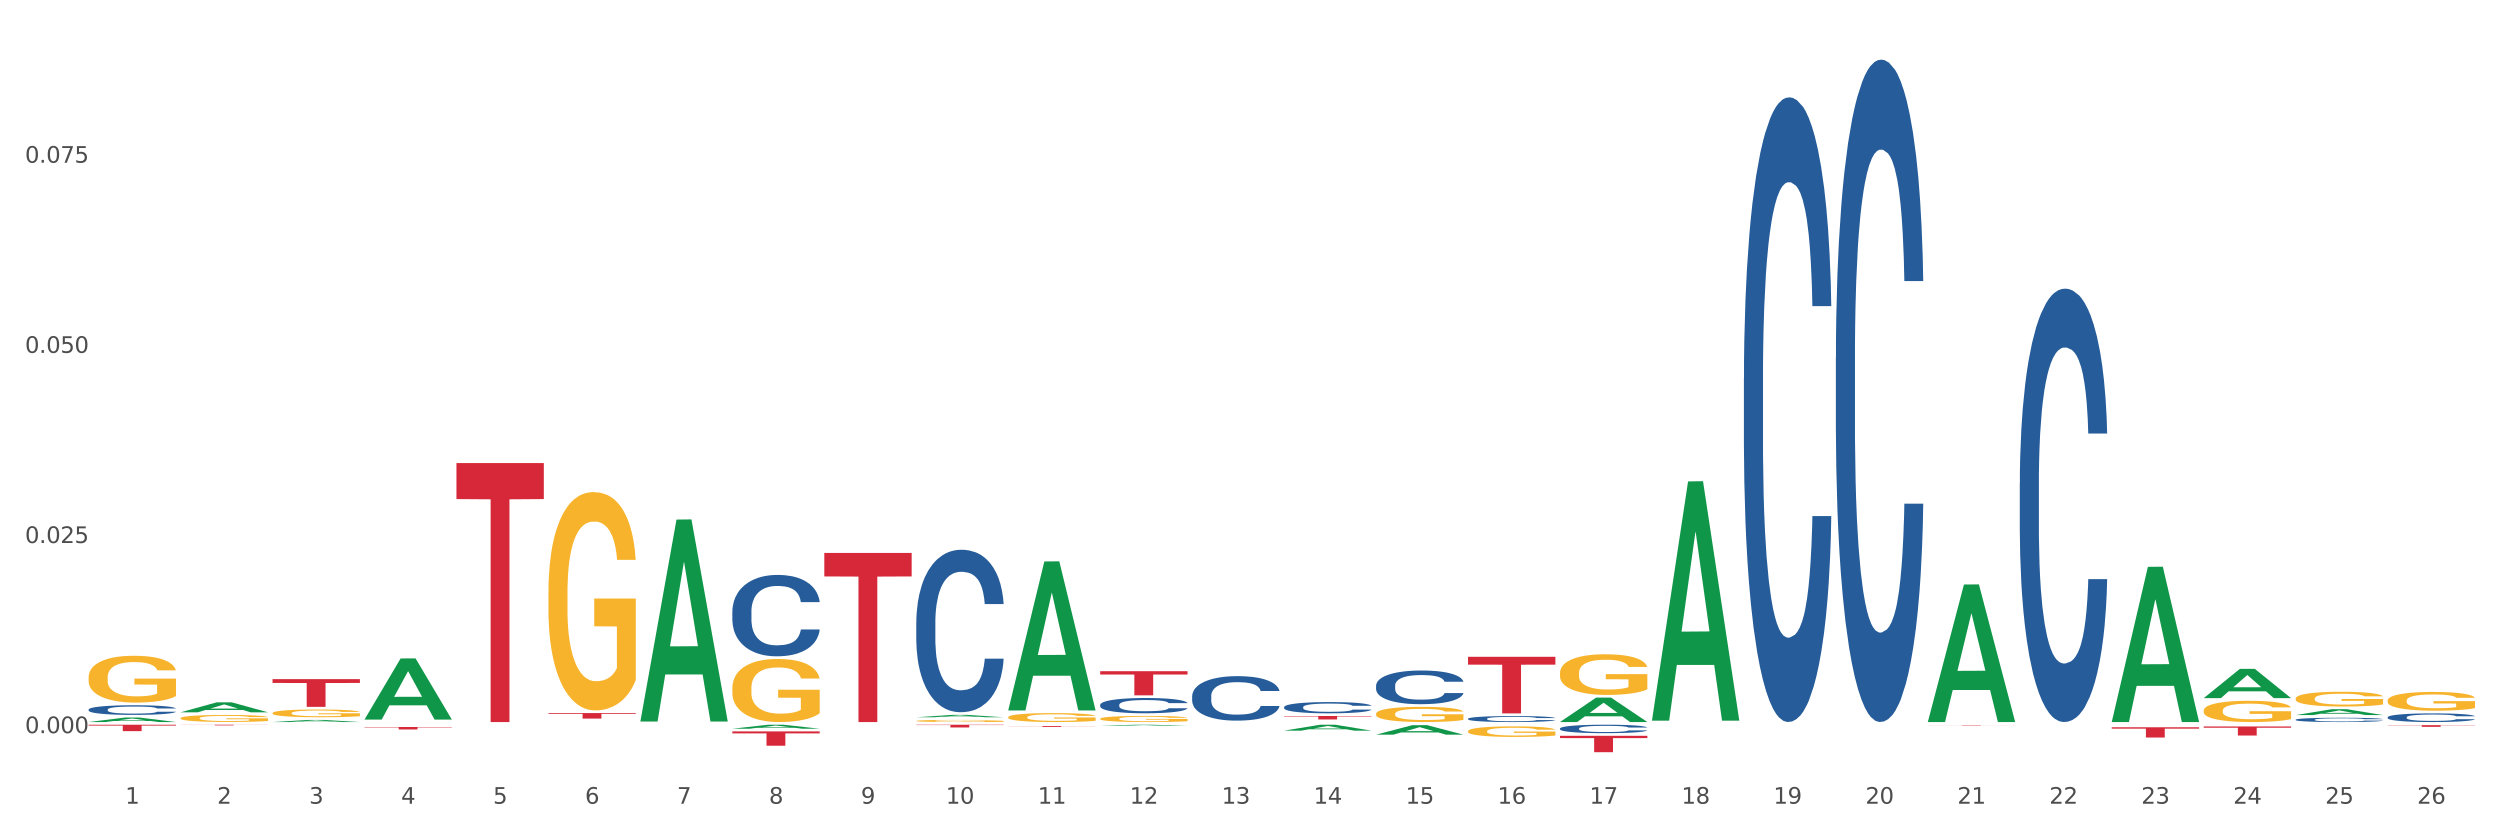 <?xml version="1.0" encoding="utf-8" standalone="no"?>
<!DOCTYPE svg PUBLIC "-//W3C//DTD SVG 1.1//EN"
  "http://www.w3.org/Graphics/SVG/1.1/DTD/svg11.dtd">
<svg xmlns:xlink="http://www.w3.org/1999/xlink" width="1080pt" height="360pt" viewBox="0 0 1080 360" xmlns="http://www.w3.org/2000/svg" version="1.1">
 <rect x="0" y="0" width="1080" height="360" fill="#333333" stroke="none"/>
 <defs>
  <style type="text/css">*{stroke-linejoin: round; stroke-linecap: butt}</style>
 </defs>
 <g id="figure_1">
  <g id="patch_1">
   <path d="M 0 360 
L 1080 360 
L 1080 0 
L 0 0 
z
" style="fill: #ffffff; stroke: #ffffff; stroke-linejoin: miter"/>
  </g>
  <g id="axes_1">
   <g id="matplotlib.axis_1">
    <g id="xtick_1">
     <g id="text_1">
      <!-- 1 -->
      <g style="fill: #4d4d4d" transform="translate(54.099 347.204) scale(0.096 -0.096)">
       <defs>
        <path id="DejaVuSans-31" d="M 794 531 
L 1825 531 
L 1825 4091 
L 703 3866 
L 703 4441 
L 1819 4666 
L 2450 4666 
L 2450 531 
L 3481 531 
L 3481 0 
L 794 0 
L 794 531 
z
" transform="scale(0.016)"/>
       </defs>
       <use xlink:href="#DejaVuSans-31"/>
      </g>
     </g>
    </g>
    <g id="xtick_2">
     <g id="text_2">
      <!-- 2 -->
      <g style="fill: #4d4d4d" transform="translate(93.826 347.204) scale(0.096 -0.096)">
       <defs>
        <path id="DejaVuSans-32" d="M 1228 531 
L 3431 531 
L 3431 0 
L 469 0 
L 469 531 
Q 828 903 1448 1529 
Q 2069 2156 2228 2338 
Q 2531 2678 2651 2914 
Q 2772 3150 2772 3378 
Q 2772 3750 2511 3984 
Q 2250 4219 1831 4219 
Q 1534 4219 1204 4116 
Q 875 4013 500 3803 
L 500 4441 
Q 881 4594 1212 4672 
Q 1544 4750 1819 4750 
Q 2544 4750 2975 4387 
Q 3406 4025 3406 3419 
Q 3406 3131 3298 2873 
Q 3191 2616 2906 2266 
Q 2828 2175 2409 1742 
Q 1991 1309 1228 531 
z
" transform="scale(0.016)"/>
       </defs>
       <use xlink:href="#DejaVuSans-32"/>
      </g>
     </g>
    </g>
    <g id="xtick_3">
     <g id="text_3">
      <!-- 3 -->
      <g style="fill: #4d4d4d" transform="translate(133.553 347.204) scale(0.096 -0.096)">
       <defs>
        <path id="DejaVuSans-33" d="M 2597 2516 
Q 3050 2419 3304 2112 
Q 3559 1806 3559 1356 
Q 3559 666 3084 287 
Q 2609 -91 1734 -91 
Q 1441 -91 1130 -33 
Q 819 25 488 141 
L 488 750 
Q 750 597 1062 519 
Q 1375 441 1716 441 
Q 2309 441 2620 675 
Q 2931 909 2931 1356 
Q 2931 1769 2642 2001 
Q 2353 2234 1838 2234 
L 1294 2234 
L 1294 2753 
L 1863 2753 
Q 2328 2753 2575 2939 
Q 2822 3125 2822 3475 
Q 2822 3834 2567 4026 
Q 2313 4219 1838 4219 
Q 1578 4219 1281 4162 
Q 984 4106 628 3988 
L 628 4550 
Q 988 4650 1302 4700 
Q 1616 4750 1894 4750 
Q 2613 4750 3031 4423 
Q 3450 4097 3450 3541 
Q 3450 3153 3228 2886 
Q 3006 2619 2597 2516 
z
" transform="scale(0.016)"/>
       </defs>
       <use xlink:href="#DejaVuSans-33"/>
      </g>
     </g>
    </g>
    <g id="xtick_4">
     <g id="text_4">
      <!-- 4 -->
      <g style="fill: #4d4d4d" transform="translate(173.281 347.204) scale(0.096 -0.096)">
       <defs>
        <path id="DejaVuSans-34" d="M 2419 4116 
L 825 1625 
L 2419 1625 
L 2419 4116 
z
M 2253 4666 
L 3047 4666 
L 3047 1625 
L 3713 1625 
L 3713 1100 
L 3047 1100 
L 3047 0 
L 2419 0 
L 2419 1100 
L 313 1100 
L 313 1709 
L 2253 4666 
z
" transform="scale(0.016)"/>
       </defs>
       <use xlink:href="#DejaVuSans-34"/>
      </g>
     </g>
    </g>
    <g id="xtick_5">
     <g id="text_5">
      <!-- 5 -->
      <g style="fill: #4d4d4d" transform="translate(213.008 347.204) scale(0.096 -0.096)">
       <defs>
        <path id="DejaVuSans-35" d="M 691 4666 
L 3169 4666 
L 3169 4134 
L 1269 4134 
L 1269 2991 
Q 1406 3038 1543 3061 
Q 1681 3084 1819 3084 
Q 2600 3084 3056 2656 
Q 3513 2228 3513 1497 
Q 3513 744 3044 326 
Q 2575 -91 1722 -91 
Q 1428 -91 1123 -41 
Q 819 9 494 109 
L 494 744 
Q 775 591 1075 516 
Q 1375 441 1709 441 
Q 2250 441 2565 725 
Q 2881 1009 2881 1497 
Q 2881 1984 2565 2268 
Q 2250 2553 1709 2553 
Q 1456 2553 1204 2497 
Q 953 2441 691 2322 
L 691 4666 
z
" transform="scale(0.016)"/>
       </defs>
       <use xlink:href="#DejaVuSans-35"/>
      </g>
     </g>
    </g>
    <g id="xtick_6">
     <g id="text_6">
      <!-- 6 -->
      <g style="fill: #4d4d4d" transform="translate(252.735 347.204) scale(0.096 -0.096)">
       <defs>
        <path id="DejaVuSans-36" d="M 2113 2584 
Q 1688 2584 1439 2293 
Q 1191 2003 1191 1497 
Q 1191 994 1439 701 
Q 1688 409 2113 409 
Q 2538 409 2786 701 
Q 3034 994 3034 1497 
Q 3034 2003 2786 2293 
Q 2538 2584 2113 2584 
z
M 3366 4563 
L 3366 3988 
Q 3128 4100 2886 4159 
Q 2644 4219 2406 4219 
Q 1781 4219 1451 3797 
Q 1122 3375 1075 2522 
Q 1259 2794 1537 2939 
Q 1816 3084 2150 3084 
Q 2853 3084 3261 2657 
Q 3669 2231 3669 1497 
Q 3669 778 3244 343 
Q 2819 -91 2113 -91 
Q 1303 -91 875 529 
Q 447 1150 447 2328 
Q 447 3434 972 4092 
Q 1497 4750 2381 4750 
Q 2619 4750 2861 4703 
Q 3103 4656 3366 4563 
z
" transform="scale(0.016)"/>
       </defs>
       <use xlink:href="#DejaVuSans-36"/>
      </g>
     </g>
    </g>
    <g id="xtick_7">
     <g id="text_7">
      <!-- 7 -->
      <g style="fill: #4d4d4d" transform="translate(292.462 347.204) scale(0.096 -0.096)">
       <defs>
        <path id="DejaVuSans-37" d="M 525 4666 
L 3525 4666 
L 3525 4397 
L 1831 0 
L 1172 0 
L 2766 4134 
L 525 4134 
L 525 4666 
z
" transform="scale(0.016)"/>
       </defs>
       <use xlink:href="#DejaVuSans-37"/>
      </g>
     </g>
    </g>
    <g id="xtick_8">
     <g id="text_8">
      <!-- 8 -->
      <g style="fill: #4d4d4d" transform="translate(332.189 347.204) scale(0.096 -0.096)">
       <defs>
        <path id="DejaVuSans-38" d="M 2034 2216 
Q 1584 2216 1326 1975 
Q 1069 1734 1069 1313 
Q 1069 891 1326 650 
Q 1584 409 2034 409 
Q 2484 409 2743 651 
Q 3003 894 3003 1313 
Q 3003 1734 2745 1975 
Q 2488 2216 2034 2216 
z
M 1403 2484 
Q 997 2584 770 2862 
Q 544 3141 544 3541 
Q 544 4100 942 4425 
Q 1341 4750 2034 4750 
Q 2731 4750 3128 4425 
Q 3525 4100 3525 3541 
Q 3525 3141 3298 2862 
Q 3072 2584 2669 2484 
Q 3125 2378 3379 2068 
Q 3634 1759 3634 1313 
Q 3634 634 3220 271 
Q 2806 -91 2034 -91 
Q 1263 -91 848 271 
Q 434 634 434 1313 
Q 434 1759 690 2068 
Q 947 2378 1403 2484 
z
M 1172 3481 
Q 1172 3119 1398 2916 
Q 1625 2713 2034 2713 
Q 2441 2713 2670 2916 
Q 2900 3119 2900 3481 
Q 2900 3844 2670 4047 
Q 2441 4250 2034 4250 
Q 1625 4250 1398 4047 
Q 1172 3844 1172 3481 
z
" transform="scale(0.016)"/>
       </defs>
       <use xlink:href="#DejaVuSans-38"/>
      </g>
     </g>
    </g>
    <g id="xtick_9">
     <g id="text_9">
      <!-- 9 -->
      <g style="fill: #4d4d4d" transform="translate(371.916 347.204) scale(0.096 -0.096)">
       <defs>
        <path id="DejaVuSans-39" d="M 703 97 
L 703 672 
Q 941 559 1184 500 
Q 1428 441 1663 441 
Q 2288 441 2617 861 
Q 2947 1281 2994 2138 
Q 2813 1869 2534 1725 
Q 2256 1581 1919 1581 
Q 1219 1581 811 2004 
Q 403 2428 403 3163 
Q 403 3881 828 4315 
Q 1253 4750 1959 4750 
Q 2769 4750 3195 4129 
Q 3622 3509 3622 2328 
Q 3622 1225 3098 567 
Q 2575 -91 1691 -91 
Q 1453 -91 1209 -44 
Q 966 3 703 97 
z
M 1959 2075 
Q 2384 2075 2632 2365 
Q 2881 2656 2881 3163 
Q 2881 3666 2632 3958 
Q 2384 4250 1959 4250 
Q 1534 4250 1286 3958 
Q 1038 3666 1038 3163 
Q 1038 2656 1286 2365 
Q 1534 2075 1959 2075 
z
" transform="scale(0.016)"/>
       </defs>
       <use xlink:href="#DejaVuSans-39"/>
      </g>
     </g>
    </g>
    <g id="xtick_10">
     <g id="text_10">
      <!-- 10 -->
      <g style="fill: #4d4d4d" transform="translate(408.589 347.204) scale(0.096 -0.096)">
       <defs>
        <path id="DejaVuSans-30" d="M 2034 4250 
Q 1547 4250 1301 3770 
Q 1056 3291 1056 2328 
Q 1056 1369 1301 889 
Q 1547 409 2034 409 
Q 2525 409 2770 889 
Q 3016 1369 3016 2328 
Q 3016 3291 2770 3770 
Q 2525 4250 2034 4250 
z
M 2034 4750 
Q 2819 4750 3233 4129 
Q 3647 3509 3647 2328 
Q 3647 1150 3233 529 
Q 2819 -91 2034 -91 
Q 1250 -91 836 529 
Q 422 1150 422 2328 
Q 422 3509 836 4129 
Q 1250 4750 2034 4750 
z
" transform="scale(0.016)"/>
       </defs>
       <use xlink:href="#DejaVuSans-31"/>
       <use xlink:href="#DejaVuSans-30" transform="translate(63.623 0)"/>
      </g>
     </g>
    </g>
    <g id="xtick_11">
     <g id="text_11">
      <!-- 11 -->
      <g style="fill: #4d4d4d" transform="translate(448.316 347.204) scale(0.096 -0.096)">
       <use xlink:href="#DejaVuSans-31"/>
       <use xlink:href="#DejaVuSans-31" transform="translate(63.623 0)"/>
      </g>
     </g>
    </g>
    <g id="xtick_12">
     <g id="text_12">
      <!-- 12 -->
      <g style="fill: #4d4d4d" transform="translate(488.043 347.204) scale(0.096 -0.096)">
       <use xlink:href="#DejaVuSans-31"/>
       <use xlink:href="#DejaVuSans-32" transform="translate(63.623 0)"/>
      </g>
     </g>
    </g>
    <g id="xtick_13">
     <g id="text_13">
      <!-- 13 -->
      <g style="fill: #4d4d4d" transform="translate(527.77 347.204) scale(0.096 -0.096)">
       <use xlink:href="#DejaVuSans-31"/>
       <use xlink:href="#DejaVuSans-33" transform="translate(63.623 0)"/>
      </g>
     </g>
    </g>
    <g id="xtick_14">
     <g id="text_14">
      <!-- 14 -->
      <g style="fill: #4d4d4d" transform="translate(567.497 347.204) scale(0.096 -0.096)">
       <use xlink:href="#DejaVuSans-31"/>
       <use xlink:href="#DejaVuSans-34" transform="translate(63.623 0)"/>
      </g>
     </g>
    </g>
    <g id="xtick_15">
     <g id="text_15">
      <!-- 15 -->
      <g style="fill: #4d4d4d" transform="translate(607.224 347.204) scale(0.096 -0.096)">
       <use xlink:href="#DejaVuSans-31"/>
       <use xlink:href="#DejaVuSans-35" transform="translate(63.623 0)"/>
      </g>
     </g>
    </g>
    <g id="xtick_16">
     <g id="text_16">
      <!-- 16 -->
      <g style="fill: #4d4d4d" transform="translate(646.951 347.204) scale(0.096 -0.096)">
       <use xlink:href="#DejaVuSans-31"/>
       <use xlink:href="#DejaVuSans-36" transform="translate(63.623 0)"/>
      </g>
     </g>
    </g>
    <g id="xtick_17">
     <g id="text_17">
      <!-- 17 -->
      <g style="fill: #4d4d4d" transform="translate(686.678 347.204) scale(0.096 -0.096)">
       <use xlink:href="#DejaVuSans-31"/>
       <use xlink:href="#DejaVuSans-37" transform="translate(63.623 0)"/>
      </g>
     </g>
    </g>
    <g id="xtick_18">
     <g id="text_18">
      <!-- 18 -->
      <g style="fill: #4d4d4d" transform="translate(726.405 347.204) scale(0.096 -0.096)">
       <use xlink:href="#DejaVuSans-31"/>
       <use xlink:href="#DejaVuSans-38" transform="translate(63.623 0)"/>
      </g>
     </g>
    </g>
    <g id="xtick_19">
     <g id="text_19">
      <!-- 19 -->
      <g style="fill: #4d4d4d" transform="translate(766.132 347.204) scale(0.096 -0.096)">
       <use xlink:href="#DejaVuSans-31"/>
       <use xlink:href="#DejaVuSans-39" transform="translate(63.623 0)"/>
      </g>
     </g>
    </g>
    <g id="xtick_20">
     <g id="text_20">
      <!-- 20 -->
      <g style="fill: #4d4d4d" transform="translate(805.859 347.204) scale(0.096 -0.096)">
       <use xlink:href="#DejaVuSans-32"/>
       <use xlink:href="#DejaVuSans-30" transform="translate(63.623 0)"/>
      </g>
     </g>
    </g>
    <g id="xtick_21">
     <g id="text_21">
      <!-- 21 -->
      <g style="fill: #4d4d4d" transform="translate(845.586 347.204) scale(0.096 -0.096)">
       <use xlink:href="#DejaVuSans-32"/>
       <use xlink:href="#DejaVuSans-31" transform="translate(63.623 0)"/>
      </g>
     </g>
    </g>
    <g id="xtick_22">
     <g id="text_22">
      <!-- 22 -->
      <g style="fill: #4d4d4d" transform="translate(885.313 347.204) scale(0.096 -0.096)">
       <use xlink:href="#DejaVuSans-32"/>
       <use xlink:href="#DejaVuSans-32" transform="translate(63.623 0)"/>
      </g>
     </g>
    </g>
    <g id="xtick_23">
     <g id="text_23">
      <!-- 23 -->
      <g style="fill: #4d4d4d" transform="translate(925.04 347.204) scale(0.096 -0.096)">
       <use xlink:href="#DejaVuSans-32"/>
       <use xlink:href="#DejaVuSans-33" transform="translate(63.623 0)"/>
      </g>
     </g>
    </g>
    <g id="xtick_24">
     <g id="text_24">
      <!-- 24 -->
      <g style="fill: #4d4d4d" transform="translate(964.768 347.204) scale(0.096 -0.096)">
       <use xlink:href="#DejaVuSans-32"/>
       <use xlink:href="#DejaVuSans-34" transform="translate(63.623 0)"/>
      </g>
     </g>
    </g>
    <g id="xtick_25">
     <g id="text_25">
      <!-- 25 -->
      <g style="fill: #4d4d4d" transform="translate(1004.495 347.204) scale(0.096 -0.096)">
       <use xlink:href="#DejaVuSans-32"/>
       <use xlink:href="#DejaVuSans-35" transform="translate(63.623 0)"/>
      </g>
     </g>
    </g>
    <g id="xtick_26">
     <g id="text_26">
      <!-- 26 -->
      <g style="fill: #4d4d4d" transform="translate(1044.222 347.204) scale(0.096 -0.096)">
       <use xlink:href="#DejaVuSans-32"/>
       <use xlink:href="#DejaVuSans-36" transform="translate(63.623 0)"/>
      </g>
     </g>
    </g>
    <g id="xtick_27"/>
    <g id="xtick_28"/>
    <g id="xtick_29"/>
    <g id="xtick_30"/>
    <g id="xtick_31"/>
    <g id="xtick_32"/>
    <g id="xtick_33"/>
    <g id="xtick_34"/>
    <g id="xtick_35"/>
    <g id="xtick_36"/>
    <g id="xtick_37"/>
    <g id="xtick_38"/>
    <g id="xtick_39"/>
    <g id="xtick_40"/>
    <g id="xtick_41"/>
    <g id="xtick_42"/>
    <g id="xtick_43"/>
    <g id="xtick_44"/>
    <g id="xtick_45"/>
    <g id="xtick_46"/>
    <g id="xtick_47"/>
    <g id="xtick_48"/>
    <g id="xtick_49"/>
    <g id="xtick_50"/>
    <g id="xtick_51"/>
   </g>
   <g id="matplotlib.axis_2">
    <g id="ytick_1">
     <g id="text_27">
      <!-- 0.000 -->
      <g style="fill: #4d4d4d" transform="translate(10.8 316.719) scale(0.096 -0.096)">
       <defs>
        <path id="DejaVuSans-2e" d="M 684 794 
L 1344 794 
L 1344 0 
L 684 0 
L 684 794 
z
" transform="scale(0.016)"/>
       </defs>
       <use xlink:href="#DejaVuSans-30"/>
       <use xlink:href="#DejaVuSans-2e" transform="translate(63.623 0)"/>
       <use xlink:href="#DejaVuSans-30" transform="translate(95.41 0)"/>
       <use xlink:href="#DejaVuSans-30" transform="translate(159.033 0)"/>
       <use xlink:href="#DejaVuSans-30" transform="translate(222.656 0)"/>
      </g>
     </g>
    </g>
    <g id="ytick_2">
     <g id="text_28">
      <!-- 0.025 -->
      <g style="fill: #4d4d4d" transform="translate(10.8 234.576) scale(0.096 -0.096)">
       <use xlink:href="#DejaVuSans-30"/>
       <use xlink:href="#DejaVuSans-2e" transform="translate(63.623 0)"/>
       <use xlink:href="#DejaVuSans-30" transform="translate(95.41 0)"/>
       <use xlink:href="#DejaVuSans-32" transform="translate(159.033 0)"/>
       <use xlink:href="#DejaVuSans-35" transform="translate(222.656 0)"/>
      </g>
     </g>
    </g>
    <g id="ytick_3">
     <g id="text_29">
      <!-- 0.050 -->
      <g style="fill: #4d4d4d" transform="translate(10.8 152.434) scale(0.096 -0.096)">
       <use xlink:href="#DejaVuSans-30"/>
       <use xlink:href="#DejaVuSans-2e" transform="translate(63.623 0)"/>
       <use xlink:href="#DejaVuSans-30" transform="translate(95.41 0)"/>
       <use xlink:href="#DejaVuSans-35" transform="translate(159.033 0)"/>
       <use xlink:href="#DejaVuSans-30" transform="translate(222.656 0)"/>
      </g>
     </g>
    </g>
    <g id="ytick_4">
     <g id="text_30">
      <!-- 0.075 -->
      <g style="fill: #4d4d4d" transform="translate(10.8 70.291) scale(0.096 -0.096)">
       <use xlink:href="#DejaVuSans-30"/>
       <use xlink:href="#DejaVuSans-2e" transform="translate(63.623 0)"/>
       <use xlink:href="#DejaVuSans-30" transform="translate(95.41 0)"/>
       <use xlink:href="#DejaVuSans-37" transform="translate(159.033 0)"/>
       <use xlink:href="#DejaVuSans-35" transform="translate(222.656 0)"/>
      </g>
     </g>
    </g>
    <g id="ytick_5"/>
    <g id="ytick_6"/>
    <g id="ytick_7"/>
    <g id="ytick_8"/>
   </g>
   <g id="PolyCollection_1">
    <path d="M 38.283 311.919 
L 38.322 311.917 
L 53.885 309.985 
L 60.344 309.983 
L 76.024 311.923 
L 68.553 311.923 
L 65.168 311.471 
L 49.099 311.471 
L 48.983 311.478 
L 45.714 311.923 
L 38.283 311.923 
L 38.283 311.919 
L 51.123 311.201 
L 63.145 311.2 
L 57.192 310.396 
L 57.114 310.393 
L 57.037 310.398 
L 51.084 311.2 
L 51.123 311.201 
L 38.283 311.919 
z
" clip-path="url(#pe122233c9c)" style="fill: #109648"/>
    <path d="M 952.005 313.832 
L 989.746 313.832 
L 989.746 314.376 
L 974.9 314.38 
L 974.9 317.746 
L 966.762 317.746 
L 966.762 314.38 
L 952.005 314.376 
L 952.005 313.836 
L 952.005 313.832 
z
" clip-path="url(#pe122233c9c)" style="fill: #d62839"/>
    <path d="M 912.278 314.175 
L 950.019 314.175 
L 950.019 314.793 
L 935.173 314.797 
L 935.173 318.623 
L 927.035 318.623 
L 927.035 314.797 
L 912.278 314.793 
L 912.278 314.179 
L 912.278 314.175 
z
" clip-path="url(#pe122233c9c)" style="fill: #d62839"/>
    <path d="M 832.824 313.433 
L 870.565 313.433 
L 870.565 313.456 
L 855.719 313.456 
L 855.719 313.595 
L 847.58 313.595 
L 847.58 313.456 
L 832.824 313.456 
L 832.824 313.433 
L 832.824 313.433 
z
" clip-path="url(#pe122233c9c)" style="fill: #d62839"/>
    <path d="M 673.916 317.875 
L 711.657 317.875 
L 711.657 318.859 
L 696.811 318.865 
L 696.811 324.95 
L 688.672 324.95 
L 688.672 318.865 
L 673.916 318.859 
L 673.916 317.882 
L 673.916 317.875 
z
" clip-path="url(#pe122233c9c)" style="fill: #d62839"/>
    <path d="M 634.189 283.734 
L 671.929 283.734 
L 671.929 287.131 
L 657.084 287.154 
L 657.084 308.184 
L 648.945 308.184 
L 648.945 287.154 
L 634.189 287.131 
L 634.189 283.757 
L 634.189 283.734 
z
" clip-path="url(#pe122233c9c)" style="fill: #d62839"/>
    <path d="M 554.735 309.3 
L 592.475 309.3 
L 592.475 309.511 
L 577.63 309.512 
L 577.63 310.812 
L 569.491 310.812 
L 569.491 309.512 
L 554.735 309.511 
L 554.735 309.302 
L 554.735 309.3 
z
" clip-path="url(#pe122233c9c)" style="fill: #d62839"/>
    <path d="M 475.281 289.944 
L 513.021 289.944 
L 513.021 291.395 
L 498.175 291.405 
L 498.175 300.387 
L 490.037 300.387 
L 490.037 291.405 
L 475.281 291.395 
L 475.281 289.954 
L 475.281 289.944 
z
" clip-path="url(#pe122233c9c)" style="fill: #d62839"/>
    <path d="M 435.554 313.637 
L 473.294 313.637 
L 473.294 313.69 
L 458.448 313.69 
L 458.448 314.019 
L 450.31 314.019 
L 450.31 313.69 
L 435.554 313.69 
L 435.554 313.637 
L 435.554 313.637 
z
" clip-path="url(#pe122233c9c)" style="fill: #d62839"/>
    <path d="M 395.826 313.072 
L 433.567 313.072 
L 433.567 313.236 
L 418.721 313.238 
L 418.721 314.256 
L 410.583 314.256 
L 410.583 313.238 
L 395.826 313.236 
L 395.826 313.073 
L 395.826 313.072 
z
" clip-path="url(#pe122233c9c)" style="fill: #d62839"/>
    <path d="M 356.099 238.864 
L 393.84 238.864 
L 393.84 249.017 
L 378.994 249.086 
L 378.994 311.923 
L 370.856 311.923 
L 370.856 249.086 
L 356.099 249.017 
L 356.099 238.933 
L 356.099 238.864 
z
" clip-path="url(#pe122233c9c)" style="fill: #d62839"/>
    <path d="M 316.372 315.959 
L 354.113 315.959 
L 354.113 316.821 
L 339.267 316.827 
L 339.267 322.161 
L 331.129 322.161 
L 331.129 316.827 
L 316.372 316.821 
L 316.372 315.965 
L 316.372 315.959 
z
" clip-path="url(#pe122233c9c)" style="fill: #d62839"/>
    <path d="M 1031.459 309.861 
L 1031.504 309.857 
L 1031.504 309.762 
L 1031.638 309.632 
L 1032.128 309.392 
L 1032.753 309.211 
L 1033.824 308.999 
L 1034.404 308.91 
L 1035.162 308.811 
L 1036.723 308.65 
L 1038.508 308.514 
L 1039.757 308.438 
L 1040.694 308.39 
L 1042.79 308.305 
L 1043.995 308.267 
L 1045.244 308.237 
L 1046.315 308.216 
L 1048.099 308.192 
L 1049.527 308.182 
L 1051.177 308.178 
L 1052.56 308.182 
L 1054.389 308.196 
L 1057.066 308.237 
L 1058.092 308.26 
L 1059.475 308.302 
L 1060.902 308.356 
L 1062.062 308.411 
L 1063.401 308.49 
L 1064.784 308.592 
L 1066.122 308.722 
L 1067.059 308.842 
L 1067.817 308.968 
L 1068.486 309.122 
L 1068.977 309.29 
L 1069.2 309.43 
L 1061.036 309.43 
L 1060.813 309.303 
L 1060.367 309.167 
L 1059.921 309.074 
L 1059.43 308.999 
L 1058.672 308.914 
L 1058.003 308.859 
L 1056.887 308.794 
L 1055.861 308.753 
L 1055.014 308.729 
L 1053.988 308.708 
L 1051.802 308.688 
L 1050.24 308.688 
L 1049.259 308.695 
L 1048.055 308.712 
L 1047.028 308.736 
L 1045.824 308.777 
L 1044.887 308.821 
L 1043.95 308.879 
L 1043.415 308.92 
L 1042.612 308.996 
L 1042.077 309.057 
L 1041.363 309.163 
L 1040.961 309.238 
L 1040.248 309.433 
L 1039.935 309.577 
L 1039.802 309.676 
L 1039.712 309.786 
L 1039.712 310.319 
L 1039.98 310.558 
L 1040.203 310.661 
L 1040.56 310.777 
L 1041.229 310.928 
L 1042.21 311.075 
L 1043.237 311.181 
L 1044.084 311.246 
L 1044.887 311.293 
L 1045.69 311.331 
L 1046.672 311.365 
L 1047.475 311.386 
L 1048.679 311.406 
L 1050.107 311.417 
L 1051.222 311.417 
L 1053.497 311.399 
L 1054.523 311.382 
L 1055.504 311.358 
L 1056.575 311.321 
L 1057.423 311.28 
L 1057.913 311.249 
L 1058.716 311.184 
L 1059.341 311.116 
L 1059.876 311.037 
L 1060.233 310.969 
L 1060.635 310.866 
L 1060.947 310.75 
L 1061.036 310.688 
L 1069.2 310.688 
L 1069.022 310.811 
L 1068.709 310.931 
L 1068.085 311.092 
L 1067.594 311.184 
L 1066.836 311.297 
L 1066.033 311.393 
L 1064.917 311.499 
L 1063.891 311.577 
L 1062.821 311.646 
L 1061.661 311.707 
L 1059.564 311.793 
L 1058.806 311.817 
L 1057.2 311.858 
L 1055.951 311.882 
L 1054.122 311.906 
L 1052.248 311.919 
L 1050.285 311.923 
L 1048.545 311.916 
L 1046.627 311.895 
L 1045.422 311.875 
L 1044.084 311.844 
L 1042.523 311.796 
L 1041.051 311.738 
L 1039.668 311.67 
L 1038.374 311.591 
L 1037.169 311.502 
L 1035.608 311.355 
L 1034.448 311.211 
L 1033.601 311.078 
L 1033.021 310.965 
L 1032.441 310.822 
L 1032.128 310.722 
L 1031.638 310.483 
L 1031.459 310.261 
L 1031.459 309.861 
z
" clip-path="url(#pe122233c9c)" style="fill: #255c99"/>
    <path d="M 991.732 310.903 
L 991.777 310.901 
L 991.777 310.854 
L 991.911 310.79 
L 992.401 310.671 
L 993.026 310.582 
L 994.097 310.477 
L 994.677 310.433 
L 995.435 310.384 
L 996.996 310.304 
L 998.781 310.237 
L 1000.03 310.199 
L 1000.967 310.176 
L 1003.063 310.134 
L 1004.268 310.115 
L 1005.517 310.1 
L 1006.588 310.09 
L 1008.372 310.078 
L 1009.8 310.073 
L 1011.45 310.071 
L 1012.833 310.073 
L 1014.662 310.079 
L 1017.339 310.1 
L 1018.365 310.112 
L 1019.748 310.132 
L 1021.175 310.159 
L 1022.335 310.186 
L 1023.674 310.225 
L 1025.056 310.276 
L 1026.395 310.34 
L 1027.332 310.399 
L 1028.09 310.462 
L 1028.759 310.538 
L 1029.25 310.621 
L 1029.473 310.69 
L 1021.309 310.69 
L 1021.086 310.627 
L 1020.64 310.56 
L 1020.194 310.514 
L 1019.703 310.477 
L 1018.945 310.435 
L 1018.276 310.407 
L 1017.16 310.375 
L 1016.134 310.355 
L 1015.287 310.343 
L 1014.261 310.333 
L 1012.075 310.323 
L 1010.513 310.323 
L 1009.532 310.326 
L 1008.327 310.335 
L 1007.301 310.347 
L 1006.097 310.367 
L 1005.16 310.389 
L 1004.223 310.418 
L 1003.688 310.438 
L 1002.885 310.475 
L 1002.35 310.506 
L 1001.636 310.558 
L 1001.234 310.595 
L 1000.521 310.692 
L 1000.208 310.763 
L 1000.074 310.812 
L 999.985 310.866 
L 999.985 311.13 
L 1000.253 311.248 
L 1000.476 311.299 
L 1000.833 311.356 
L 1001.502 311.431 
L 1002.483 311.503 
L 1003.509 311.556 
L 1004.357 311.588 
L 1005.16 311.611 
L 1005.963 311.63 
L 1006.945 311.647 
L 1007.748 311.657 
L 1008.952 311.667 
L 1010.38 311.672 
L 1011.495 311.672 
L 1013.77 311.664 
L 1014.796 311.655 
L 1015.777 311.644 
L 1016.848 311.625 
L 1017.696 311.605 
L 1018.186 311.589 
L 1018.989 311.557 
L 1019.614 311.524 
L 1020.149 311.485 
L 1020.506 311.451 
L 1020.908 311.4 
L 1021.22 311.343 
L 1021.309 311.312 
L 1029.473 311.312 
L 1029.295 311.373 
L 1028.982 311.432 
L 1028.358 311.512 
L 1027.867 311.557 
L 1027.109 311.613 
L 1026.306 311.661 
L 1025.19 311.713 
L 1024.164 311.752 
L 1023.094 311.786 
L 1021.934 311.816 
L 1019.837 311.858 
L 1019.079 311.87 
L 1017.473 311.89 
L 1016.224 311.902 
L 1014.395 311.914 
L 1012.521 311.921 
L 1010.558 311.923 
L 1008.818 311.919 
L 1006.9 311.909 
L 1005.695 311.899 
L 1004.357 311.884 
L 1002.796 311.86 
L 1001.324 311.831 
L 999.941 311.797 
L 998.647 311.759 
L 997.442 311.715 
L 995.881 311.642 
L 994.721 311.571 
L 993.874 311.505 
L 993.294 311.449 
L 992.714 311.378 
L 992.401 311.329 
L 991.911 311.211 
L 991.732 311.101 
L 991.732 310.903 
z
" clip-path="url(#pe122233c9c)" style="fill: #255c99"/>
    <path d="M 872.551 208.817 
L 872.596 208.646 
L 872.596 203.858 
L 872.73 197.361 
L 873.22 185.392 
L 873.845 176.329 
L 874.915 165.728 
L 875.495 161.282 
L 876.254 156.324 
L 877.815 148.287 
L 879.6 141.448 
L 880.849 137.686 
L 881.786 135.292 
L 883.882 131.018 
L 885.087 129.137 
L 886.336 127.598 
L 887.406 126.572 
L 889.191 125.375 
L 890.618 124.862 
L 892.269 124.691 
L 893.652 124.862 
L 895.481 125.546 
L 898.158 127.598 
L 899.184 128.795 
L 900.567 130.847 
L 901.994 133.582 
L 903.154 136.318 
L 904.492 140.251 
L 905.875 145.381 
L 907.214 151.878 
L 908.15 157.863 
L 908.909 164.189 
L 909.578 171.884 
L 910.069 180.262 
L 910.292 187.273 
L 902.128 187.273 
L 901.905 180.946 
L 901.459 174.107 
L 901.013 169.49 
L 900.522 165.728 
L 899.764 161.453 
L 899.094 158.718 
L 897.979 155.469 
L 896.953 153.417 
L 896.106 152.22 
L 895.08 151.194 
L 892.894 150.168 
L 891.332 150.168 
L 890.351 150.51 
L 889.146 151.365 
L 888.12 152.562 
L 886.916 154.614 
L 885.979 156.837 
L 885.042 159.744 
L 884.507 161.795 
L 883.704 165.557 
L 883.168 168.635 
L 882.455 173.936 
L 882.053 177.697 
L 881.339 187.444 
L 881.027 194.625 
L 880.893 199.584 
L 880.804 205.055 
L 880.804 231.729 
L 881.072 243.699 
L 881.295 248.828 
L 881.652 254.642 
L 882.321 262.165 
L 883.302 269.518 
L 884.328 274.818 
L 885.176 278.067 
L 885.979 280.461 
L 886.782 282.342 
L 887.763 284.052 
L 888.566 285.078 
L 889.771 286.103 
L 891.198 286.616 
L 892.314 286.616 
L 894.589 285.761 
L 895.615 284.907 
L 896.596 283.71 
L 897.667 281.829 
L 898.515 279.777 
L 899.005 278.238 
L 899.808 274.989 
L 900.433 271.57 
L 900.968 267.637 
L 901.325 264.217 
L 901.727 259.087 
L 902.039 253.274 
L 902.128 250.196 
L 910.292 250.196 
L 910.113 256.352 
L 909.801 262.336 
L 909.177 270.373 
L 908.686 274.989 
L 907.927 280.632 
L 907.124 285.42 
L 906.009 290.72 
L 904.983 294.653 
L 903.912 298.073 
L 902.753 301.15 
L 900.656 305.425 
L 899.897 306.622 
L 898.291 308.674 
L 897.042 309.871 
L 895.213 311.068 
L 893.34 311.752 
L 891.377 311.923 
L 889.637 311.581 
L 887.719 310.555 
L 886.514 309.529 
L 885.176 307.99 
L 883.615 305.596 
L 882.142 302.689 
L 880.759 299.27 
L 879.466 295.337 
L 878.261 290.891 
L 876.7 283.539 
L 875.54 276.357 
L 874.692 269.689 
L 874.112 264.046 
L 873.533 256.865 
L 873.22 251.906 
L 872.73 239.937 
L 872.551 228.823 
L 872.551 208.817 
z
" clip-path="url(#pe122233c9c)" style="fill: #255c99"/>
    <path d="M 793.097 154.337 
L 793.142 154.076 
L 793.142 146.758 
L 793.275 136.827 
L 793.766 118.534 
L 794.391 104.683 
L 795.461 88.48 
L 796.041 81.685 
L 796.8 74.107 
L 798.361 61.824 
L 800.145 51.37 
L 801.395 45.621 
L 802.331 41.962 
L 804.428 35.429 
L 805.633 32.554 
L 806.882 30.202 
L 807.952 28.634 
L 809.737 26.805 
L 811.164 26.021 
L 812.815 25.759 
L 814.198 26.021 
L 816.027 27.066 
L 818.704 30.202 
L 819.73 32.032 
L 821.113 35.168 
L 822.54 39.349 
L 823.7 43.53 
L 825.038 49.541 
L 826.421 57.381 
L 827.76 67.312 
L 828.696 76.459 
L 829.455 86.128 
L 830.124 97.888 
L 830.615 110.694 
L 830.838 121.409 
L 822.674 121.409 
L 822.451 111.739 
L 822.005 101.286 
L 821.559 94.23 
L 821.068 88.48 
L 820.31 81.947 
L 819.64 77.765 
L 818.525 72.8 
L 817.499 69.664 
L 816.651 67.835 
L 815.625 66.267 
L 813.439 64.699 
L 811.878 64.699 
L 810.897 65.221 
L 809.692 66.528 
L 808.666 68.357 
L 807.462 71.493 
L 806.525 74.891 
L 805.588 79.333 
L 805.053 82.469 
L 804.25 88.219 
L 803.714 92.923 
L 803.001 101.024 
L 802.599 106.774 
L 801.885 121.67 
L 801.573 132.646 
L 801.439 140.225 
L 801.35 148.588 
L 801.35 189.356 
L 801.618 207.649 
L 801.841 215.49 
L 802.198 224.375 
L 802.867 235.874 
L 803.848 247.111 
L 804.874 255.213 
L 805.722 260.178 
L 806.525 263.837 
L 807.328 266.711 
L 808.309 269.325 
L 809.112 270.893 
L 810.317 272.461 
L 811.744 273.245 
L 812.86 273.245 
L 815.135 271.938 
L 816.161 270.631 
L 817.142 268.802 
L 818.213 265.927 
L 819.06 262.791 
L 819.551 260.439 
L 820.354 255.474 
L 820.979 250.247 
L 821.514 244.237 
L 821.871 239.01 
L 822.272 231.17 
L 822.585 222.284 
L 822.674 217.58 
L 830.838 217.58 
L 830.659 226.988 
L 830.347 236.135 
L 829.722 248.418 
L 829.232 255.474 
L 828.473 264.098 
L 827.67 271.416 
L 826.555 279.517 
L 825.529 285.528 
L 824.458 290.754 
L 823.298 295.458 
L 821.202 301.992 
L 820.443 303.821 
L 818.837 306.957 
L 817.588 308.787 
L 815.759 310.616 
L 813.886 311.661 
L 811.923 311.923 
L 810.183 311.4 
L 808.265 309.832 
L 807.06 308.264 
L 805.722 305.912 
L 804.16 302.253 
L 802.688 297.81 
L 801.305 292.584 
L 800.012 286.573 
L 798.807 279.778 
L 797.246 268.541 
L 796.086 257.565 
L 795.238 247.373 
L 794.658 238.748 
L 794.078 227.772 
L 793.766 220.194 
L 793.275 201.9 
L 793.097 184.913 
L 793.097 154.337 
z
" clip-path="url(#pe122233c9c)" style="fill: #255c99"/>
    <path d="M 753.37 163.309 
L 753.415 163.063 
L 753.415 156.162 
L 753.548 146.797 
L 754.039 129.545 
L 754.664 116.483 
L 755.734 101.202 
L 756.314 94.794 
L 757.073 87.647 
L 758.634 76.064 
L 760.418 66.205 
L 761.668 60.783 
L 762.604 57.333 
L 764.701 51.172 
L 765.906 48.461 
L 767.155 46.242 
L 768.225 44.764 
L 770.01 43.039 
L 771.437 42.299 
L 773.088 42.053 
L 774.471 42.299 
L 776.3 43.285 
L 778.977 46.242 
L 780.003 47.968 
L 781.385 50.925 
L 782.813 54.868 
L 783.973 58.812 
L 785.311 64.48 
L 786.694 71.874 
L 788.032 81.239 
L 788.969 89.865 
L 789.728 98.984 
L 790.397 110.075 
L 790.888 122.151 
L 791.111 132.256 
L 782.947 132.256 
L 782.724 123.137 
L 782.278 113.279 
L 781.832 106.624 
L 781.341 101.202 
L 780.582 95.041 
L 779.913 91.098 
L 778.798 86.415 
L 777.772 83.457 
L 776.924 81.732 
L 775.898 80.253 
L 773.712 78.775 
L 772.151 78.775 
L 771.17 79.268 
L 769.965 80.5 
L 768.939 82.225 
L 767.735 85.183 
L 766.798 88.387 
L 765.861 92.576 
L 765.326 95.534 
L 764.523 100.956 
L 763.987 105.392 
L 763.274 113.032 
L 762.872 118.454 
L 762.158 132.502 
L 761.846 142.853 
L 761.712 150.001 
L 761.623 157.887 
L 761.623 196.334 
L 761.891 213.586 
L 762.114 220.98 
L 762.471 229.36 
L 763.14 240.204 
L 764.121 250.801 
L 765.147 258.442 
L 765.995 263.124 
L 766.798 266.575 
L 767.601 269.286 
L 768.582 271.75 
L 769.385 273.229 
L 770.59 274.708 
L 772.017 275.447 
L 773.133 275.447 
L 775.408 274.215 
L 776.434 272.982 
L 777.415 271.257 
L 778.486 268.546 
L 779.333 265.589 
L 779.824 263.371 
L 780.627 258.688 
L 781.252 253.759 
L 781.787 248.09 
L 782.144 243.161 
L 782.545 235.768 
L 782.858 227.388 
L 782.947 222.952 
L 791.111 222.952 
L 790.932 231.824 
L 790.62 240.45 
L 789.995 252.034 
L 789.505 258.688 
L 788.746 266.821 
L 787.943 273.722 
L 786.828 281.362 
L 785.802 287.03 
L 784.731 291.96 
L 783.571 296.396 
L 781.475 302.557 
L 780.716 304.282 
L 779.11 307.24 
L 777.861 308.965 
L 776.032 310.69 
L 774.159 311.676 
L 772.196 311.923 
L 770.456 311.43 
L 768.538 309.951 
L 767.333 308.472 
L 765.995 306.254 
L 764.433 302.804 
L 762.961 298.614 
L 761.578 293.685 
L 760.285 288.016 
L 759.08 281.608 
L 757.519 271.011 
L 756.359 260.66 
L 755.511 251.048 
L 754.931 242.915 
L 754.351 232.564 
L 754.039 225.416 
L 753.548 208.164 
L 753.37 192.145 
L 753.37 163.309 
z
" clip-path="url(#pe122233c9c)" style="fill: #255c99"/>
    <path d="M 673.916 314.714 
L 673.96 314.71 
L 673.96 314.617 
L 674.094 314.49 
L 674.585 314.257 
L 675.21 314.08 
L 676.28 313.873 
L 676.86 313.786 
L 677.619 313.689 
L 679.18 313.532 
L 680.964 313.399 
L 682.213 313.325 
L 683.15 313.279 
L 685.247 313.195 
L 686.451 313.159 
L 687.701 313.129 
L 688.771 313.109 
L 690.556 313.085 
L 691.983 313.075 
L 693.634 313.072 
L 695.017 313.075 
L 696.846 313.089 
L 699.522 313.129 
L 700.548 313.152 
L 701.931 313.192 
L 703.359 313.245 
L 704.519 313.299 
L 705.857 313.376 
L 707.24 313.476 
L 708.578 313.602 
L 709.515 313.719 
L 710.274 313.843 
L 710.943 313.993 
L 711.433 314.156 
L 711.657 314.293 
L 703.493 314.293 
L 703.27 314.17 
L 702.824 314.036 
L 702.377 313.946 
L 701.887 313.873 
L 701.128 313.789 
L 700.459 313.736 
L 699.344 313.673 
L 698.318 313.633 
L 697.47 313.609 
L 696.444 313.589 
L 694.258 313.569 
L 692.697 313.569 
L 691.716 313.576 
L 690.511 313.592 
L 689.485 313.616 
L 688.28 313.656 
L 687.344 313.699 
L 686.407 313.756 
L 685.872 313.796 
L 685.069 313.869 
L 684.533 313.93 
L 683.819 314.033 
L 683.418 314.106 
L 682.704 314.297 
L 682.392 314.437 
L 682.258 314.534 
L 682.169 314.64 
L 682.169 315.161 
L 682.436 315.395 
L 682.66 315.495 
L 683.016 315.608 
L 683.686 315.755 
L 684.667 315.899 
L 685.693 316.002 
L 686.541 316.065 
L 687.344 316.112 
L 688.147 316.149 
L 689.128 316.182 
L 689.931 316.202 
L 691.136 316.222 
L 692.563 316.232 
L 693.678 316.232 
L 695.954 316.216 
L 696.98 316.199 
L 697.961 316.176 
L 699.032 316.139 
L 699.879 316.099 
L 700.37 316.069 
L 701.173 316.005 
L 701.798 315.939 
L 702.333 315.862 
L 702.69 315.795 
L 703.091 315.695 
L 703.404 315.582 
L 703.493 315.521 
L 711.657 315.521 
L 711.478 315.642 
L 711.166 315.758 
L 710.541 315.915 
L 710.051 316.005 
L 709.292 316.116 
L 708.489 316.209 
L 707.374 316.312 
L 706.348 316.389 
L 705.277 316.456 
L 704.117 316.516 
L 702.021 316.599 
L 701.262 316.623 
L 699.656 316.663 
L 698.407 316.686 
L 696.578 316.71 
L 694.704 316.723 
L 692.742 316.726 
L 691.002 316.72 
L 689.083 316.7 
L 687.879 316.68 
L 686.541 316.649 
L 684.979 316.603 
L 683.507 316.546 
L 682.124 316.479 
L 680.831 316.403 
L 679.626 316.316 
L 678.065 316.172 
L 676.905 316.032 
L 676.057 315.902 
L 675.477 315.792 
L 674.897 315.652 
L 674.585 315.555 
L 674.094 315.321 
L 673.916 315.104 
L 673.916 314.714 
z
" clip-path="url(#pe122233c9c)" style="fill: #255c99"/>
    <path d="M 634.189 310.497 
L 634.233 310.494 
L 634.233 310.428 
L 634.367 310.338 
L 634.858 310.173 
L 635.482 310.047 
L 636.553 309.901 
L 637.133 309.839 
L 637.891 309.771 
L 639.453 309.659 
L 641.237 309.565 
L 642.486 309.513 
L 643.423 309.48 
L 645.52 309.421 
L 646.724 309.395 
L 647.974 309.373 
L 649.044 309.359 
L 650.829 309.343 
L 652.256 309.335 
L 653.907 309.333 
L 655.29 309.335 
L 657.119 309.345 
L 659.795 309.373 
L 660.821 309.39 
L 662.204 309.418 
L 663.632 309.456 
L 664.792 309.494 
L 666.13 309.548 
L 667.513 309.619 
L 668.851 309.709 
L 669.788 309.792 
L 670.547 309.879 
L 671.216 309.986 
L 671.706 310.102 
L 671.929 310.199 
L 663.766 310.199 
L 663.543 310.111 
L 663.097 310.017 
L 662.65 309.953 
L 662.16 309.901 
L 661.401 309.842 
L 660.732 309.804 
L 659.617 309.759 
L 658.591 309.73 
L 657.743 309.714 
L 656.717 309.7 
L 654.531 309.685 
L 652.97 309.685 
L 651.988 309.69 
L 650.784 309.702 
L 649.758 309.719 
L 648.553 309.747 
L 647.617 309.778 
L 646.68 309.818 
L 646.144 309.846 
L 645.341 309.898 
L 644.806 309.941 
L 644.092 310.014 
L 643.691 310.066 
L 642.977 310.201 
L 642.665 310.3 
L 642.531 310.369 
L 642.442 310.445 
L 642.442 310.814 
L 642.709 310.979 
L 642.932 311.05 
L 643.289 311.13 
L 643.959 311.234 
L 644.94 311.336 
L 645.966 311.409 
L 646.814 311.454 
L 647.617 311.487 
L 648.42 311.513 
L 649.401 311.537 
L 650.204 311.551 
L 651.409 311.566 
L 652.836 311.573 
L 653.951 311.573 
L 656.226 311.561 
L 657.253 311.549 
L 658.234 311.532 
L 659.305 311.506 
L 660.152 311.478 
L 660.643 311.457 
L 661.446 311.412 
L 662.071 311.365 
L 662.606 311.31 
L 662.963 311.263 
L 663.364 311.192 
L 663.676 311.111 
L 663.766 311.069 
L 671.929 311.069 
L 671.751 311.154 
L 671.439 311.237 
L 670.814 311.348 
L 670.323 311.412 
L 669.565 311.49 
L 668.762 311.556 
L 667.647 311.629 
L 666.621 311.684 
L 665.55 311.731 
L 664.39 311.774 
L 662.294 311.833 
L 661.535 311.849 
L 659.929 311.878 
L 658.68 311.894 
L 656.851 311.911 
L 654.977 311.92 
L 653.015 311.923 
L 651.275 311.918 
L 649.356 311.904 
L 648.152 311.889 
L 646.814 311.868 
L 645.252 311.835 
L 643.78 311.795 
L 642.397 311.748 
L 641.103 311.693 
L 639.899 311.632 
L 638.338 311.53 
L 637.178 311.431 
L 636.33 311.338 
L 635.75 311.26 
L 635.17 311.161 
L 634.858 311.093 
L 634.367 310.927 
L 634.189 310.773 
L 634.189 310.497 
z
" clip-path="url(#pe122233c9c)" style="fill: #255c99"/>
    <path d="M 594.462 296.197 
L 594.506 296.184 
L 594.506 295.812 
L 594.64 295.307 
L 595.131 294.377 
L 595.755 293.673 
L 596.826 292.849 
L 597.406 292.503 
L 598.164 292.118 
L 599.726 291.494 
L 601.51 290.962 
L 602.759 290.67 
L 603.696 290.484 
L 605.793 290.152 
L 606.997 290.005 
L 608.246 289.886 
L 609.317 289.806 
L 611.102 289.713 
L 612.529 289.673 
L 614.18 289.66 
L 615.563 289.673 
L 617.392 289.726 
L 620.068 289.886 
L 621.094 289.979 
L 622.477 290.138 
L 623.905 290.351 
L 625.065 290.563 
L 626.403 290.869 
L 627.786 291.268 
L 629.124 291.773 
L 630.061 292.238 
L 630.819 292.729 
L 631.489 293.327 
L 631.979 293.978 
L 632.202 294.523 
L 624.039 294.523 
L 623.816 294.031 
L 623.369 293.5 
L 622.923 293.141 
L 622.433 292.849 
L 621.674 292.517 
L 621.005 292.304 
L 619.89 292.052 
L 618.864 291.892 
L 618.016 291.799 
L 616.99 291.719 
L 614.804 291.64 
L 613.243 291.64 
L 612.261 291.666 
L 611.057 291.733 
L 610.031 291.826 
L 608.826 291.985 
L 607.89 292.158 
L 606.953 292.384 
L 606.417 292.543 
L 605.614 292.835 
L 605.079 293.075 
L 604.365 293.487 
L 603.964 293.779 
L 603.25 294.536 
L 602.938 295.094 
L 602.804 295.48 
L 602.715 295.905 
L 602.715 297.977 
L 602.982 298.908 
L 603.205 299.306 
L 603.562 299.758 
L 604.231 300.342 
L 605.213 300.914 
L 606.239 301.326 
L 607.087 301.578 
L 607.89 301.764 
L 608.693 301.91 
L 609.674 302.043 
L 610.477 302.123 
L 611.681 302.203 
L 613.109 302.242 
L 614.224 302.242 
L 616.499 302.176 
L 617.525 302.11 
L 618.507 302.017 
L 619.578 301.87 
L 620.425 301.711 
L 620.916 301.591 
L 621.719 301.339 
L 622.343 301.073 
L 622.879 300.768 
L 623.236 300.502 
L 623.637 300.103 
L 623.949 299.652 
L 624.039 299.412 
L 632.202 299.412 
L 632.024 299.891 
L 631.712 300.356 
L 631.087 300.98 
L 630.596 301.339 
L 629.838 301.777 
L 629.035 302.149 
L 627.92 302.561 
L 626.894 302.867 
L 625.823 303.133 
L 624.663 303.372 
L 622.567 303.704 
L 621.808 303.797 
L 620.202 303.956 
L 618.953 304.049 
L 617.124 304.142 
L 615.25 304.196 
L 613.287 304.209 
L 611.548 304.182 
L 609.629 304.103 
L 608.425 304.023 
L 607.087 303.903 
L 605.525 303.717 
L 604.053 303.491 
L 602.67 303.226 
L 601.376 302.92 
L 600.172 302.575 
L 598.611 302.003 
L 597.451 301.445 
L 596.603 300.927 
L 596.023 300.489 
L 595.443 299.931 
L 595.131 299.545 
L 594.64 298.615 
L 594.462 297.752 
L 594.462 296.197 
z
" clip-path="url(#pe122233c9c)" style="fill: #255c99"/>
    <path d="M 554.735 305.476 
L 554.779 305.471 
L 554.779 305.347 
L 554.913 305.179 
L 555.404 304.868 
L 556.028 304.633 
L 557.099 304.358 
L 557.679 304.242 
L 558.437 304.114 
L 559.999 303.905 
L 561.783 303.728 
L 563.032 303.63 
L 563.969 303.568 
L 566.066 303.457 
L 567.27 303.408 
L 568.519 303.368 
L 569.59 303.342 
L 571.374 303.311 
L 572.802 303.297 
L 574.453 303.293 
L 575.836 303.297 
L 577.665 303.315 
L 580.341 303.368 
L 581.367 303.399 
L 582.75 303.453 
L 584.178 303.524 
L 585.338 303.595 
L 586.676 303.697 
L 588.059 303.83 
L 589.397 303.998 
L 590.334 304.154 
L 591.092 304.318 
L 591.762 304.517 
L 592.252 304.735 
L 592.475 304.917 
L 584.312 304.917 
L 584.089 304.753 
L 583.642 304.575 
L 583.196 304.455 
L 582.706 304.358 
L 581.947 304.247 
L 581.278 304.176 
L 580.163 304.092 
L 579.137 304.038 
L 578.289 304.007 
L 577.263 303.981 
L 575.077 303.954 
L 573.516 303.954 
L 572.534 303.963 
L 571.33 303.985 
L 570.304 304.016 
L 569.099 304.069 
L 568.163 304.127 
L 567.226 304.202 
L 566.69 304.256 
L 565.887 304.353 
L 565.352 304.433 
L 564.638 304.571 
L 564.237 304.668 
L 563.523 304.921 
L 563.211 305.108 
L 563.077 305.236 
L 562.988 305.378 
L 562.988 306.07 
L 563.255 306.381 
L 563.478 306.514 
L 563.835 306.665 
L 564.504 306.86 
L 565.486 307.051 
L 566.512 307.188 
L 567.36 307.273 
L 568.163 307.335 
L 568.966 307.384 
L 569.947 307.428 
L 570.75 307.455 
L 571.954 307.481 
L 573.382 307.495 
L 574.497 307.495 
L 576.772 307.472 
L 577.798 307.45 
L 578.78 307.419 
L 579.851 307.37 
L 580.698 307.317 
L 581.189 307.277 
L 581.992 307.193 
L 582.616 307.104 
L 583.152 307.002 
L 583.509 306.913 
L 583.91 306.78 
L 584.222 306.629 
L 584.312 306.55 
L 592.475 306.55 
L 592.297 306.709 
L 591.985 306.865 
L 591.36 307.073 
L 590.869 307.193 
L 590.111 307.339 
L 589.308 307.463 
L 588.193 307.601 
L 587.167 307.703 
L 586.096 307.792 
L 584.936 307.872 
L 582.839 307.983 
L 582.081 308.014 
L 580.475 308.067 
L 579.226 308.098 
L 577.397 308.129 
L 575.523 308.147 
L 573.56 308.151 
L 571.821 308.142 
L 569.902 308.116 
L 568.698 308.089 
L 567.36 308.049 
L 565.798 307.987 
L 564.326 307.912 
L 562.943 307.823 
L 561.649 307.721 
L 560.445 307.605 
L 558.883 307.415 
L 557.724 307.228 
L 556.876 307.055 
L 556.296 306.909 
L 555.716 306.723 
L 555.404 306.594 
L 554.913 306.283 
L 554.735 305.995 
L 554.735 305.476 
z
" clip-path="url(#pe122233c9c)" style="fill: #255c99"/>
    <path d="M 515.008 300.731 
L 515.052 300.713 
L 515.052 300.222 
L 515.186 299.555 
L 515.677 298.326 
L 516.301 297.396 
L 517.372 296.308 
L 517.952 295.852 
L 518.71 295.343 
L 520.272 294.518 
L 522.056 293.816 
L 523.305 293.43 
L 524.242 293.184 
L 526.339 292.745 
L 527.543 292.552 
L 528.792 292.394 
L 529.863 292.289 
L 531.647 292.166 
L 533.075 292.113 
L 534.726 292.096 
L 536.109 292.113 
L 537.938 292.183 
L 540.614 292.394 
L 541.64 292.517 
L 543.023 292.728 
L 544.451 293.008 
L 545.611 293.289 
L 546.949 293.693 
L 548.332 294.219 
L 549.67 294.886 
L 550.607 295.501 
L 551.365 296.15 
L 552.035 296.94 
L 552.525 297.8 
L 552.748 298.519 
L 544.585 298.519 
L 544.362 297.87 
L 543.915 297.168 
L 543.469 296.694 
L 542.979 296.308 
L 542.22 295.869 
L 541.551 295.588 
L 540.436 295.255 
L 539.41 295.044 
L 538.562 294.921 
L 537.536 294.816 
L 535.35 294.711 
L 533.789 294.711 
L 532.807 294.746 
L 531.603 294.834 
L 530.577 294.956 
L 529.372 295.167 
L 528.435 295.395 
L 527.499 295.694 
L 526.963 295.904 
L 526.16 296.29 
L 525.625 296.606 
L 524.911 297.15 
L 524.51 297.536 
L 523.796 298.537 
L 523.484 299.274 
L 523.35 299.783 
L 523.261 300.344 
L 523.261 303.082 
L 523.528 304.311 
L 523.751 304.837 
L 524.108 305.434 
L 524.777 306.206 
L 525.759 306.961 
L 526.785 307.505 
L 527.632 307.839 
L 528.435 308.084 
L 529.238 308.277 
L 530.22 308.453 
L 531.023 308.558 
L 532.227 308.663 
L 533.655 308.716 
L 534.77 308.716 
L 537.045 308.628 
L 538.071 308.541 
L 539.053 308.418 
L 540.123 308.225 
L 540.971 308.014 
L 541.462 307.856 
L 542.265 307.523 
L 542.889 307.172 
L 543.425 306.768 
L 543.782 306.417 
L 544.183 305.89 
L 544.495 305.294 
L 544.585 304.978 
L 552.748 304.978 
L 552.57 305.61 
L 552.258 306.224 
L 551.633 307.049 
L 551.142 307.523 
L 550.384 308.102 
L 549.581 308.593 
L 548.466 309.137 
L 547.44 309.541 
L 546.369 309.892 
L 545.209 310.208 
L 543.112 310.647 
L 542.354 310.77 
L 540.748 310.98 
L 539.499 311.103 
L 537.67 311.226 
L 535.796 311.296 
L 533.833 311.314 
L 532.094 311.279 
L 530.175 311.173 
L 528.971 311.068 
L 527.632 310.91 
L 526.071 310.664 
L 524.599 310.366 
L 523.216 310.015 
L 521.922 309.611 
L 520.718 309.155 
L 519.156 308.4 
L 517.997 307.663 
L 517.149 306.979 
L 516.569 306.399 
L 515.989 305.662 
L 515.677 305.153 
L 515.186 303.925 
L 515.008 302.784 
L 515.008 300.731 
z
" clip-path="url(#pe122233c9c)" style="fill: #255c99"/>
    <path d="M 475.281 304.499 
L 475.325 304.493 
L 475.325 304.325 
L 475.459 304.096 
L 475.95 303.674 
L 476.574 303.355 
L 477.645 302.982 
L 478.225 302.825 
L 478.983 302.651 
L 480.545 302.368 
L 482.329 302.127 
L 483.578 301.994 
L 484.515 301.91 
L 486.612 301.759 
L 487.816 301.693 
L 489.065 301.639 
L 490.136 301.603 
L 491.92 301.561 
L 493.348 301.543 
L 494.999 301.536 
L 496.381 301.543 
L 498.211 301.567 
L 500.887 301.639 
L 501.913 301.681 
L 503.296 301.753 
L 504.724 301.85 
L 505.884 301.946 
L 507.222 302.085 
L 508.605 302.265 
L 509.943 302.494 
L 510.88 302.705 
L 511.638 302.928 
L 512.308 303.199 
L 512.798 303.494 
L 513.021 303.741 
L 504.858 303.741 
L 504.634 303.518 
L 504.188 303.277 
L 503.742 303.114 
L 503.252 302.982 
L 502.493 302.831 
L 501.824 302.735 
L 500.709 302.621 
L 499.683 302.548 
L 498.835 302.506 
L 497.809 302.47 
L 495.623 302.434 
L 494.062 302.434 
L 493.08 302.446 
L 491.876 302.476 
L 490.85 302.518 
L 489.645 302.59 
L 488.708 302.669 
L 487.772 302.771 
L 487.236 302.843 
L 486.433 302.976 
L 485.898 303.084 
L 485.184 303.271 
L 484.783 303.403 
L 484.069 303.747 
L 483.757 304 
L 483.623 304.174 
L 483.534 304.367 
L 483.534 305.306 
L 483.801 305.728 
L 484.024 305.909 
L 484.381 306.113 
L 485.05 306.378 
L 486.032 306.637 
L 487.058 306.824 
L 487.905 306.939 
L 488.708 307.023 
L 489.511 307.089 
L 490.493 307.149 
L 491.296 307.185 
L 492.5 307.222 
L 493.928 307.24 
L 495.043 307.24 
L 497.318 307.21 
L 498.344 307.179 
L 499.326 307.137 
L 500.396 307.071 
L 501.244 306.999 
L 501.735 306.945 
L 502.538 306.83 
L 503.162 306.71 
L 503.698 306.571 
L 504.055 306.451 
L 504.456 306.27 
L 504.768 306.065 
L 504.858 305.957 
L 513.021 305.957 
L 512.843 306.174 
L 512.531 306.384 
L 511.906 306.668 
L 511.415 306.83 
L 510.657 307.029 
L 509.854 307.197 
L 508.739 307.384 
L 507.713 307.523 
L 506.642 307.643 
L 505.482 307.752 
L 503.385 307.902 
L 502.627 307.944 
L 501.021 308.017 
L 499.772 308.059 
L 497.943 308.101 
L 496.069 308.125 
L 494.106 308.131 
L 492.366 308.119 
L 490.448 308.083 
L 489.244 308.047 
L 487.905 307.992 
L 486.344 307.908 
L 484.872 307.806 
L 483.489 307.685 
L 482.195 307.547 
L 480.991 307.39 
L 479.429 307.131 
L 478.269 306.878 
L 477.422 306.643 
L 476.842 306.445 
L 476.262 306.192 
L 475.95 306.017 
L 475.459 305.596 
L 475.281 305.204 
L 475.281 304.499 
z
" clip-path="url(#pe122233c9c)" style="fill: #255c99"/>
    <path d="M 395.826 269.026 
L 395.871 268.962 
L 395.871 267.167 
L 396.005 264.731 
L 396.496 260.244 
L 397.12 256.847 
L 398.191 252.873 
L 398.771 251.206 
L 399.529 249.347 
L 401.091 246.334 
L 402.875 243.77 
L 404.124 242.36 
L 405.061 241.463 
L 407.158 239.86 
L 408.362 239.155 
L 409.611 238.578 
L 410.682 238.193 
L 412.466 237.745 
L 413.894 237.552 
L 415.544 237.488 
L 416.927 237.552 
L 418.756 237.809 
L 421.433 238.578 
L 422.459 239.027 
L 423.842 239.796 
L 425.27 240.822 
L 426.429 241.847 
L 427.768 243.321 
L 429.151 245.245 
L 430.489 247.68 
L 431.426 249.924 
L 432.184 252.296 
L 432.853 255.18 
L 433.344 258.321 
L 433.567 260.949 
L 425.403 260.949 
L 425.18 258.578 
L 424.734 256.014 
L 424.288 254.283 
L 423.797 252.873 
L 423.039 251.27 
L 422.37 250.244 
L 421.255 249.027 
L 420.229 248.257 
L 419.381 247.809 
L 418.355 247.424 
L 416.169 247.039 
L 414.608 247.039 
L 413.626 247.168 
L 412.422 247.488 
L 411.396 247.937 
L 410.191 248.706 
L 409.254 249.539 
L 408.317 250.629 
L 407.782 251.398 
L 406.979 252.809 
L 406.444 253.962 
L 405.73 255.95 
L 405.329 257.36 
L 404.615 261.014 
L 404.303 263.706 
L 404.169 265.565 
L 404.079 267.616 
L 404.079 277.616 
L 404.347 282.103 
L 404.57 284.026 
L 404.927 286.206 
L 405.596 289.026 
L 406.578 291.782 
L 407.604 293.77 
L 408.451 294.988 
L 409.254 295.885 
L 410.057 296.59 
L 411.039 297.231 
L 411.842 297.616 
L 413.046 298 
L 414.474 298.193 
L 415.589 298.193 
L 417.864 297.872 
L 418.89 297.552 
L 419.872 297.103 
L 420.942 296.398 
L 421.79 295.629 
L 422.281 295.052 
L 423.084 293.834 
L 423.708 292.552 
L 424.244 291.077 
L 424.6 289.795 
L 425.002 287.872 
L 425.314 285.693 
L 425.403 284.539 
L 433.567 284.539 
L 433.389 286.847 
L 433.076 289.09 
L 432.452 292.103 
L 431.961 293.834 
L 431.203 295.949 
L 430.4 297.744 
L 429.285 299.731 
L 428.258 301.205 
L 427.188 302.487 
L 426.028 303.641 
L 423.931 305.244 
L 423.173 305.693 
L 421.567 306.462 
L 420.318 306.91 
L 418.489 307.359 
L 416.615 307.616 
L 414.652 307.68 
L 412.912 307.551 
L 410.994 307.167 
L 409.79 306.782 
L 408.451 306.205 
L 406.89 305.308 
L 405.418 304.218 
L 404.035 302.936 
L 402.741 301.462 
L 401.537 299.795 
L 399.975 297.039 
L 398.815 294.347 
L 397.968 291.847 
L 397.388 289.731 
L 396.808 287.039 
L 396.496 285.18 
L 396.005 280.693 
L 395.826 276.526 
L 395.826 269.026 
z
" clip-path="url(#pe122233c9c)" style="fill: #255c99"/>
    <path d="M 316.372 264.164 
L 316.417 264.132 
L 316.417 263.233 
L 316.551 262.013 
L 317.042 259.766 
L 317.666 258.064 
L 318.737 256.073 
L 319.317 255.238 
L 320.075 254.307 
L 321.636 252.798 
L 323.421 251.514 
L 324.67 250.807 
L 325.607 250.358 
L 327.703 249.555 
L 328.908 249.202 
L 330.157 248.913 
L 331.228 248.72 
L 333.012 248.496 
L 334.44 248.399 
L 336.09 248.367 
L 337.473 248.399 
L 339.302 248.528 
L 341.979 248.913 
L 343.005 249.138 
L 344.388 249.523 
L 345.815 250.037 
L 346.975 250.551 
L 348.314 251.289 
L 349.697 252.252 
L 351.035 253.472 
L 351.972 254.596 
L 352.73 255.784 
L 353.399 257.229 
L 353.89 258.802 
L 354.113 260.119 
L 345.949 260.119 
L 345.726 258.931 
L 345.28 257.647 
L 344.834 256.78 
L 344.343 256.073 
L 343.585 255.27 
L 342.916 254.757 
L 341.8 254.147 
L 340.774 253.761 
L 339.927 253.537 
L 338.901 253.344 
L 336.715 253.151 
L 335.153 253.151 
L 334.172 253.216 
L 332.968 253.376 
L 331.942 253.601 
L 330.737 253.986 
L 329.8 254.404 
L 328.863 254.949 
L 328.328 255.335 
L 327.525 256.041 
L 326.99 256.619 
L 326.276 257.614 
L 325.874 258.321 
L 325.161 260.151 
L 324.848 261.499 
L 324.715 262.431 
L 324.625 263.458 
L 324.625 268.467 
L 324.893 270.715 
L 325.116 271.678 
L 325.473 272.769 
L 326.142 274.182 
L 327.124 275.563 
L 328.15 276.558 
L 328.997 277.168 
L 329.8 277.618 
L 330.603 277.971 
L 331.585 278.292 
L 332.388 278.485 
L 333.592 278.677 
L 335.02 278.774 
L 336.135 278.774 
L 338.41 278.613 
L 339.436 278.453 
L 340.418 278.228 
L 341.488 277.875 
L 342.336 277.489 
L 342.827 277.2 
L 343.63 276.59 
L 344.254 275.948 
L 344.789 275.21 
L 345.146 274.568 
L 345.548 273.604 
L 345.86 272.513 
L 345.949 271.935 
L 354.113 271.935 
L 353.935 273.091 
L 353.622 274.214 
L 352.998 275.723 
L 352.507 276.59 
L 351.749 277.65 
L 350.946 278.549 
L 349.83 279.544 
L 348.804 280.283 
L 347.734 280.925 
L 346.574 281.503 
L 344.477 282.306 
L 343.719 282.53 
L 342.113 282.916 
L 340.864 283.14 
L 339.035 283.365 
L 337.161 283.494 
L 335.198 283.526 
L 333.458 283.462 
L 331.54 283.269 
L 330.336 283.076 
L 328.997 282.787 
L 327.436 282.338 
L 325.964 281.792 
L 324.581 281.15 
L 323.287 280.411 
L 322.083 279.576 
L 320.521 278.196 
L 319.361 276.847 
L 318.514 275.595 
L 317.934 274.535 
L 317.354 273.187 
L 317.042 272.256 
L 316.551 270.008 
L 316.372 267.921 
L 316.372 264.164 
z
" clip-path="url(#pe122233c9c)" style="fill: #255c99"/>
    <path d="M 38.283 306.542 
L 38.328 306.538 
L 38.328 306.432 
L 38.461 306.287 
L 38.952 306.021 
L 39.577 305.82 
L 40.647 305.584 
L 41.227 305.486 
L 41.986 305.375 
L 43.547 305.197 
L 45.331 305.045 
L 46.581 304.961 
L 47.517 304.908 
L 49.614 304.813 
L 50.819 304.771 
L 52.068 304.737 
L 53.138 304.714 
L 54.923 304.688 
L 56.35 304.676 
L 58.001 304.672 
L 59.384 304.676 
L 61.213 304.691 
L 63.89 304.737 
L 64.916 304.764 
L 66.299 304.809 
L 67.726 304.87 
L 68.886 304.931 
L 70.224 305.018 
L 71.607 305.132 
L 72.946 305.277 
L 73.882 305.41 
L 74.641 305.55 
L 75.31 305.721 
L 75.801 305.907 
L 76.024 306.063 
L 67.86 306.063 
L 67.637 305.923 
L 67.191 305.771 
L 66.745 305.668 
L 66.254 305.584 
L 65.496 305.489 
L 64.826 305.429 
L 63.711 305.356 
L 62.685 305.311 
L 61.837 305.284 
L 60.811 305.261 
L 58.626 305.239 
L 57.064 305.239 
L 56.083 305.246 
L 54.878 305.265 
L 53.852 305.292 
L 52.648 305.337 
L 51.711 305.387 
L 50.774 305.451 
L 50.239 305.497 
L 49.436 305.581 
L 48.9 305.649 
L 48.187 305.767 
L 47.785 305.85 
L 47.071 306.067 
L 46.759 306.227 
L 46.625 306.337 
L 46.536 306.458 
L 46.536 307.051 
L 46.804 307.317 
L 47.027 307.431 
L 47.384 307.561 
L 48.053 307.728 
L 49.034 307.891 
L 50.06 308.009 
L 50.908 308.081 
L 51.711 308.134 
L 52.514 308.176 
L 53.495 308.214 
L 54.298 308.237 
L 55.503 308.26 
L 56.93 308.271 
L 58.046 308.271 
L 60.321 308.252 
L 61.347 308.233 
L 62.328 308.207 
L 63.399 308.165 
L 64.246 308.119 
L 64.737 308.085 
L 65.54 308.013 
L 66.165 307.937 
L 66.7 307.849 
L 67.057 307.773 
L 67.458 307.659 
L 67.771 307.53 
L 67.86 307.462 
L 76.024 307.462 
L 75.845 307.599 
L 75.533 307.732 
L 74.908 307.91 
L 74.418 308.013 
L 73.659 308.138 
L 72.856 308.245 
L 71.741 308.362 
L 70.715 308.45 
L 69.644 308.526 
L 68.484 308.594 
L 66.388 308.689 
L 65.629 308.716 
L 64.023 308.761 
L 62.774 308.788 
L 60.945 308.815 
L 59.072 308.83 
L 57.109 308.834 
L 55.369 308.826 
L 53.451 308.803 
L 52.246 308.78 
L 50.908 308.746 
L 49.346 308.693 
L 47.874 308.628 
L 46.491 308.552 
L 45.198 308.465 
L 43.993 308.366 
L 42.432 308.203 
L 41.272 308.043 
L 40.424 307.895 
L 39.844 307.77 
L 39.264 307.61 
L 38.952 307.5 
L 38.461 307.234 
L 38.283 306.987 
L 38.283 306.542 
z
" clip-path="url(#pe122233c9c)" style="fill: #255c99"/>
    <path d="M 38.283 313.072 
L 76.024 313.072 
L 76.024 313.457 
L 61.178 313.459 
L 61.178 315.841 
L 53.039 315.841 
L 53.039 313.459 
L 38.283 313.457 
L 38.283 313.074 
L 38.283 313.072 
z
" clip-path="url(#pe122233c9c)" style="fill: #d62839"/>
    <path d="M 78.01 313.072 
L 115.751 313.072 
L 115.751 313.113 
L 100.905 313.113 
L 100.905 313.367 
L 92.766 313.367 
L 92.766 313.113 
L 78.01 313.113 
L 78.01 313.072 
L 78.01 313.072 
z
" clip-path="url(#pe122233c9c)" style="fill: #d62839"/>
    <path d="M 117.737 293.373 
L 155.478 293.373 
L 155.478 295.038 
L 140.632 295.049 
L 140.632 305.357 
L 132.494 305.357 
L 132.494 295.049 
L 117.737 295.038 
L 117.737 293.384 
L 117.737 293.373 
z
" clip-path="url(#pe122233c9c)" style="fill: #d62839"/>
    <path d="M 157.464 314.078 
L 195.205 314.078 
L 195.205 314.225 
L 180.359 314.226 
L 180.359 315.136 
L 172.221 315.136 
L 172.221 314.226 
L 157.464 314.225 
L 157.464 314.079 
L 157.464 314.078 
z
" clip-path="url(#pe122233c9c)" style="fill: #d62839"/>
    <path d="M 1031.459 313.273 
L 1069.2 313.273 
L 1069.2 313.373 
L 1054.354 313.374 
L 1054.354 313.994 
L 1046.216 313.994 
L 1046.216 313.374 
L 1031.459 313.373 
L 1031.459 313.274 
L 1031.459 313.273 
z
" clip-path="url(#pe122233c9c)" style="fill: #d62839"/>
    <path d="M 197.191 200.054 
L 234.932 200.054 
L 234.932 215.6 
L 220.086 215.705 
L 220.086 311.923 
L 211.948 311.923 
L 211.948 215.705 
L 197.191 215.6 
L 197.191 200.159 
L 197.191 200.054 
z
" clip-path="url(#pe122233c9c)" style="fill: #d62839"/>
    <path d="M 236.918 308.052 
L 274.659 308.052 
L 274.659 308.385 
L 259.813 308.387 
L 259.813 310.444 
L 251.675 310.444 
L 251.675 308.387 
L 236.918 308.385 
L 236.918 308.055 
L 236.918 308.052 
z
" clip-path="url(#pe122233c9c)" style="fill: #d62839"/>
    <path d="M 395.826 311.432 
L 395.871 311.431 
L 395.871 311.401 
L 395.96 311.375 
L 396.406 311.313 
L 397.074 311.261 
L 397.564 311.233 
L 398.054 311.211 
L 398.634 311.188 
L 399.347 311.165 
L 400.639 311.131 
L 401.441 311.113 
L 402.421 311.095 
L 404.203 311.068 
L 405.496 311.053 
L 406.832 311.041 
L 409.016 311.026 
L 410.442 311.019 
L 411.956 311.014 
L 413.783 311.011 
L 415.165 311.01 
L 418.195 311.013 
L 420.779 311.02 
L 422.027 311.026 
L 423.631 311.036 
L 424.477 311.043 
L 425.859 311.056 
L 427.284 311.073 
L 428.265 311.088 
L 429.735 311.117 
L 430.849 311.145 
L 431.874 311.18 
L 432.409 311.204 
L 432.81 311.227 
L 433.166 311.253 
L 433.523 311.293 
L 425.502 311.293 
L 425.19 311.264 
L 424.7 311.237 
L 423.987 311.21 
L 423.363 311.193 
L 422.294 311.173 
L 421.314 311.159 
L 420.289 311.149 
L 419.041 311.141 
L 418.061 311.137 
L 416.68 311.133 
L 413.962 311.134 
L 412.135 311.141 
L 410.887 311.149 
L 410.085 311.157 
L 409.372 311.165 
L 408.57 311.177 
L 407.634 311.194 
L 406.966 311.21 
L 406.298 311.23 
L 405.763 311.25 
L 405.273 311.273 
L 404.872 311.298 
L 404.56 311.324 
L 404.293 311.356 
L 404.07 311.408 
L 404.07 311.523 
L 404.159 311.548 
L 404.382 311.583 
L 404.649 311.608 
L 405.095 311.639 
L 405.496 311.66 
L 406.253 311.69 
L 407.1 311.715 
L 407.768 311.731 
L 408.436 311.744 
L 409.595 311.763 
L 410.887 311.778 
L 412.001 311.787 
L 413.516 311.795 
L 414.541 311.798 
L 415.432 311.8 
L 417.615 311.8 
L 419.175 311.798 
L 420.913 311.792 
L 422.249 311.784 
L 423.363 311.775 
L 424.611 311.76 
L 425.413 311.746 
L 425.413 311.572 
L 415.61 311.571 
L 415.61 311.455 
L 433.567 311.455 
L 433.567 311.795 
L 432.81 311.813 
L 431.963 311.828 
L 431.072 311.843 
L 429.735 311.86 
L 428.131 311.877 
L 426.705 311.888 
L 425.19 311.898 
L 423.408 311.908 
L 421.091 311.916 
L 419.665 311.919 
L 417.883 311.922 
L 415.788 311.923 
L 413.962 311.921 
L 412.179 311.917 
L 410.308 311.909 
L 408.481 311.898 
L 407.1 311.888 
L 405.718 311.874 
L 404.248 311.857 
L 403.089 311.84 
L 402.198 311.825 
L 401.218 311.806 
L 400.149 311.781 
L 399.347 311.758 
L 398.634 311.735 
L 397.876 311.705 
L 397.341 311.679 
L 396.807 311.647 
L 396.495 311.623 
L 396.138 311.585 
L 395.871 311.533 
L 395.826 311.432 
z
" clip-path="url(#pe122233c9c)" style="fill: #f7b32b"/>
    <path d="M 991.732 308.917 
L 991.771 308.915 
L 1007.334 306.372 
L 1013.793 306.369 
L 1029.473 308.922 
L 1022.003 308.922 
L 1018.618 308.327 
L 1002.549 308.327 
L 1002.432 308.337 
L 999.164 308.922 
L 991.732 308.922 
L 991.732 308.917 
L 1004.572 307.973 
L 1016.594 307.97 
L 1010.642 306.913 
L 1010.564 306.909 
L 1010.486 306.916 
L 1004.533 307.97 
L 1004.572 307.973 
L 991.732 308.917 
z
" clip-path="url(#pe122233c9c)" style="fill: #109648"/>
    <path d="M 78.01 310.256 
L 78.055 310.253 
L 78.055 310.154 
L 78.144 310.069 
L 78.589 309.862 
L 79.258 309.691 
L 79.748 309.601 
L 80.238 309.526 
L 80.817 309.452 
L 81.53 309.375 
L 82.822 309.262 
L 83.624 309.204 
L 84.605 309.144 
L 86.387 309.056 
L 87.679 309.006 
L 89.016 308.965 
L 91.199 308.915 
L 92.625 308.893 
L 94.14 308.877 
L 95.967 308.866 
L 97.348 308.863 
L 100.378 308.871 
L 102.963 308.896 
L 104.21 308.915 
L 105.814 308.948 
L 106.661 308.97 
L 108.042 309.014 
L 109.468 309.072 
L 110.448 309.122 
L 111.919 309.215 
L 113.033 309.309 
L 114.058 309.424 
L 114.592 309.504 
L 114.993 309.579 
L 115.35 309.664 
L 115.706 309.799 
L 107.686 309.799 
L 107.374 309.702 
L 106.884 309.612 
L 106.171 309.524 
L 105.547 309.469 
L 104.478 309.4 
L 103.497 309.356 
L 102.472 309.323 
L 101.225 309.295 
L 100.245 309.281 
L 98.863 309.27 
L 96.145 309.273 
L 94.318 309.295 
L 93.071 309.323 
L 92.269 309.347 
L 91.556 309.375 
L 90.754 309.413 
L 89.818 309.471 
L 89.15 309.524 
L 88.481 309.59 
L 87.947 309.656 
L 87.456 309.733 
L 87.055 309.815 
L 86.743 309.901 
L 86.476 310.005 
L 86.253 310.179 
L 86.253 310.556 
L 86.342 310.641 
L 86.565 310.754 
L 86.833 310.839 
L 87.278 310.941 
L 87.679 311.01 
L 88.437 311.109 
L 89.283 311.192 
L 89.952 311.244 
L 90.62 311.288 
L 91.779 311.348 
L 93.071 311.398 
L 94.185 311.428 
L 95.7 311.456 
L 96.724 311.467 
L 97.616 311.472 
L 99.799 311.472 
L 101.358 311.464 
L 103.096 311.445 
L 104.433 311.42 
L 105.547 311.39 
L 106.795 311.34 
L 107.597 311.293 
L 107.597 310.718 
L 97.794 310.715 
L 97.794 310.333 
L 115.751 310.333 
L 115.751 311.456 
L 114.993 311.514 
L 114.147 311.566 
L 113.255 311.613 
L 111.919 311.67 
L 110.315 311.726 
L 108.889 311.764 
L 107.374 311.797 
L 105.592 311.827 
L 103.274 311.855 
L 101.849 311.866 
L 100.066 311.874 
L 97.972 311.877 
L 96.145 311.871 
L 94.363 311.858 
L 92.491 311.833 
L 90.665 311.797 
L 89.283 311.761 
L 87.902 311.717 
L 86.432 311.659 
L 85.273 311.604 
L 84.382 311.555 
L 83.402 311.492 
L 82.332 311.409 
L 81.53 311.335 
L 80.817 311.258 
L 80.06 311.159 
L 79.525 311.073 
L 78.99 310.966 
L 78.678 310.886 
L 78.322 310.762 
L 78.055 310.589 
L 78.01 310.256 
z
" clip-path="url(#pe122233c9c)" style="fill: #f7b32b"/>
    <path d="M 117.737 308.052 
L 117.782 308.049 
L 117.782 307.939 
L 117.871 307.844 
L 118.316 307.615 
L 118.985 307.426 
L 119.475 307.325 
L 119.965 307.243 
L 120.544 307.16 
L 121.257 307.075 
L 122.549 306.949 
L 123.351 306.885 
L 124.332 306.818 
L 126.114 306.72 
L 127.406 306.666 
L 128.743 306.62 
L 130.926 306.565 
L 132.352 306.54 
L 133.867 306.522 
L 135.694 306.51 
L 137.075 306.507 
L 140.105 306.516 
L 142.69 306.543 
L 143.937 306.565 
L 145.541 306.601 
L 146.388 306.626 
L 147.769 306.675 
L 149.195 306.739 
L 150.175 306.794 
L 151.646 306.898 
L 152.76 307.001 
L 153.785 307.13 
L 154.319 307.218 
L 154.72 307.301 
L 155.077 307.395 
L 155.433 307.545 
L 147.413 307.545 
L 147.101 307.438 
L 146.611 307.337 
L 145.898 307.24 
L 145.274 307.179 
L 144.205 307.102 
L 143.224 307.053 
L 142.199 307.017 
L 140.952 306.986 
L 139.972 306.971 
L 138.59 306.959 
L 135.872 306.962 
L 134.045 306.986 
L 132.798 307.017 
L 131.996 307.044 
L 131.283 307.075 
L 130.481 307.117 
L 129.545 307.182 
L 128.877 307.24 
L 128.208 307.313 
L 127.674 307.386 
L 127.183 307.472 
L 126.782 307.563 
L 126.47 307.658 
L 126.203 307.774 
L 125.98 307.966 
L 125.98 308.385 
L 126.069 308.479 
L 126.292 308.605 
L 126.56 308.699 
L 127.005 308.812 
L 127.406 308.888 
L 128.164 308.998 
L 129.01 309.09 
L 129.679 309.148 
L 130.347 309.197 
L 131.506 309.264 
L 132.798 309.319 
L 133.912 309.353 
L 135.427 309.383 
L 136.452 309.395 
L 137.343 309.401 
L 139.526 309.401 
L 141.086 309.392 
L 142.823 309.371 
L 144.16 309.343 
L 145.274 309.31 
L 146.522 309.255 
L 147.324 309.203 
L 147.324 308.565 
L 137.521 308.562 
L 137.521 308.137 
L 155.478 308.137 
L 155.478 309.383 
L 154.72 309.447 
L 153.874 309.505 
L 152.983 309.557 
L 151.646 309.621 
L 150.042 309.682 
L 148.616 309.725 
L 147.101 309.762 
L 145.319 309.795 
L 143.002 309.826 
L 141.576 309.838 
L 139.793 309.847 
L 137.699 309.85 
L 135.872 309.844 
L 134.09 309.829 
L 132.218 309.801 
L 130.392 309.762 
L 129.01 309.722 
L 127.629 309.673 
L 126.159 309.609 
L 125 309.548 
L 124.109 309.493 
L 123.129 309.423 
L 122.059 309.331 
L 121.257 309.249 
L 120.544 309.163 
L 119.787 309.053 
L 119.252 308.959 
L 118.717 308.84 
L 118.405 308.751 
L 118.049 308.614 
L 117.782 308.421 
L 117.737 308.052 
z
" clip-path="url(#pe122233c9c)" style="fill: #f7b32b"/>
    <path d="M 236.918 256.169 
L 236.963 256.083 
L 236.963 252.982 
L 237.052 250.312 
L 237.498 243.852 
L 238.166 238.512 
L 238.656 235.669 
L 239.146 233.344 
L 239.725 231.018 
L 240.438 228.606 
L 241.731 225.075 
L 242.533 223.266 
L 243.513 221.371 
L 245.295 218.614 
L 246.587 217.064 
L 247.924 215.772 
L 250.107 214.222 
L 251.533 213.532 
L 253.048 213.016 
L 254.875 212.671 
L 256.256 212.585 
L 259.286 212.843 
L 261.871 213.619 
L 263.118 214.222 
L 264.723 215.255 
L 265.569 215.944 
L 266.95 217.322 
L 268.376 219.131 
L 269.357 220.682 
L 270.827 223.61 
L 271.941 226.539 
L 272.966 230.157 
L 273.5 232.655 
L 273.901 234.98 
L 274.258 237.65 
L 274.614 241.871 
L 266.594 241.871 
L 266.282 238.856 
L 265.792 236.014 
L 265.079 233.257 
L 264.455 231.535 
L 263.386 229.381 
L 262.405 228.003 
L 261.381 226.97 
L 260.133 226.108 
L 259.153 225.678 
L 257.771 225.333 
L 255.053 225.419 
L 253.227 226.108 
L 251.979 226.97 
L 251.177 227.745 
L 250.464 228.606 
L 249.662 229.812 
L 248.726 231.621 
L 248.058 233.257 
L 247.389 235.325 
L 246.855 237.392 
L 246.365 239.804 
L 245.964 242.388 
L 245.652 245.058 
L 245.384 248.331 
L 245.162 253.758 
L 245.162 265.558 
L 245.251 268.228 
L 245.473 271.76 
L 245.741 274.43 
L 246.186 277.617 
L 246.587 279.771 
L 247.345 282.871 
L 248.191 285.455 
L 248.86 287.092 
L 249.528 288.47 
L 250.687 290.365 
L 251.979 291.916 
L 253.093 292.863 
L 254.608 293.724 
L 255.633 294.069 
L 256.524 294.241 
L 258.707 294.241 
L 260.267 293.983 
L 262.004 293.38 
L 263.341 292.605 
L 264.455 291.657 
L 265.703 290.107 
L 266.505 288.642 
L 266.505 270.64 
L 256.702 270.554 
L 256.702 258.581 
L 274.659 258.581 
L 274.659 293.724 
L 273.901 295.533 
L 273.055 297.17 
L 272.164 298.634 
L 270.827 300.443 
L 269.223 302.166 
L 267.797 303.372 
L 266.282 304.405 
L 264.5 305.353 
L 262.183 306.214 
L 260.757 306.559 
L 258.975 306.817 
L 256.88 306.903 
L 255.053 306.731 
L 253.271 306.3 
L 251.4 305.525 
L 249.573 304.405 
L 248.191 303.285 
L 246.81 301.907 
L 245.34 300.098 
L 244.181 298.376 
L 243.29 296.825 
L 242.31 294.844 
L 241.24 292.26 
L 240.438 289.934 
L 239.725 287.523 
L 238.968 284.422 
L 238.433 281.752 
L 237.899 278.392 
L 237.587 275.894 
L 237.23 272.018 
L 236.963 266.592 
L 236.918 256.169 
z
" clip-path="url(#pe122233c9c)" style="fill: #f7b32b"/>
    <path d="M 316.372 297.266 
L 316.417 297.241 
L 316.417 296.345 
L 316.506 295.574 
L 316.952 293.708 
L 317.62 292.165 
L 318.11 291.344 
L 318.6 290.672 
L 319.18 290 
L 319.892 289.303 
L 321.185 288.283 
L 321.987 287.761 
L 322.967 287.213 
L 324.749 286.417 
L 326.041 285.969 
L 327.378 285.596 
L 329.562 285.148 
L 330.987 284.949 
L 332.502 284.799 
L 334.329 284.7 
L 335.711 284.675 
L 338.741 284.75 
L 341.325 284.974 
L 342.573 285.148 
L 344.177 285.446 
L 345.023 285.645 
L 346.405 286.044 
L 347.83 286.566 
L 348.811 287.014 
L 350.281 287.86 
L 351.395 288.706 
L 352.42 289.751 
L 352.955 290.473 
L 353.356 291.145 
L 353.712 291.916 
L 354.069 293.135 
L 346.048 293.135 
L 345.736 292.265 
L 345.246 291.443 
L 344.533 290.647 
L 343.909 290.149 
L 342.84 289.527 
L 341.86 289.129 
L 340.835 288.831 
L 339.587 288.582 
L 338.607 288.457 
L 337.226 288.358 
L 334.508 288.383 
L 332.681 288.582 
L 331.433 288.831 
L 330.631 289.055 
L 329.918 289.303 
L 329.116 289.652 
L 328.18 290.174 
L 327.512 290.647 
L 326.844 291.244 
L 326.309 291.841 
L 325.819 292.538 
L 325.418 293.285 
L 325.106 294.056 
L 324.838 295.002 
L 324.616 296.569 
L 324.616 299.978 
L 324.705 300.75 
L 324.928 301.77 
L 325.195 302.541 
L 325.64 303.462 
L 326.041 304.084 
L 326.799 304.98 
L 327.646 305.727 
L 328.314 306.199 
L 328.982 306.598 
L 330.141 307.145 
L 331.433 307.593 
L 332.547 307.867 
L 334.062 308.115 
L 335.087 308.215 
L 335.978 308.265 
L 338.161 308.265 
L 339.721 308.19 
L 341.459 308.016 
L 342.795 307.792 
L 343.909 307.518 
L 345.157 307.07 
L 345.959 306.647 
L 345.959 301.447 
L 336.156 301.422 
L 336.156 297.963 
L 354.113 297.963 
L 354.113 308.115 
L 353.356 308.638 
L 352.509 309.111 
L 351.618 309.534 
L 350.281 310.056 
L 348.677 310.554 
L 347.251 310.902 
L 345.736 311.201 
L 343.954 311.475 
L 341.637 311.724 
L 340.211 311.823 
L 338.429 311.898 
L 336.334 311.923 
L 334.508 311.873 
L 332.725 311.748 
L 330.854 311.524 
L 329.027 311.201 
L 327.646 310.877 
L 326.264 310.479 
L 324.794 309.957 
L 323.635 309.459 
L 322.744 309.011 
L 321.764 308.439 
L 320.694 307.692 
L 319.892 307.021 
L 319.18 306.324 
L 318.422 305.428 
L 317.887 304.657 
L 317.353 303.686 
L 317.041 302.964 
L 316.684 301.845 
L 316.417 300.277 
L 316.372 297.266 
z
" clip-path="url(#pe122233c9c)" style="fill: #f7b32b"/>
    <path d="M 832.824 311.811 
L 832.863 311.755 
L 848.426 252.508 
L 854.885 252.452 
L 870.565 311.923 
L 863.094 311.923 
L 859.709 298.074 
L 843.64 298.074 
L 843.524 298.297 
L 840.255 311.923 
L 832.824 311.923 
L 832.824 311.811 
L 845.664 289.81 
L 857.686 289.754 
L 851.733 265.128 
L 851.655 265.016 
L 851.578 265.184 
L 845.625 289.754 
L 845.664 289.81 
L 832.824 311.811 
z
" clip-path="url(#pe122233c9c)" style="fill: #109648"/>
    <path d="M 435.554 309.846 
L 435.598 309.842 
L 435.598 309.715 
L 435.687 309.606 
L 436.133 309.341 
L 436.801 309.123 
L 437.291 309.006 
L 437.781 308.911 
L 438.361 308.816 
L 439.074 308.717 
L 440.366 308.572 
L 441.168 308.498 
L 442.148 308.421 
L 443.93 308.308 
L 445.223 308.245 
L 446.559 308.192 
L 448.743 308.128 
L 450.169 308.1 
L 451.684 308.079 
L 453.51 308.065 
L 454.892 308.061 
L 457.922 308.072 
L 460.506 308.103 
L 461.754 308.128 
L 463.358 308.17 
L 464.204 308.199 
L 465.586 308.255 
L 467.012 308.329 
L 467.992 308.393 
L 469.462 308.513 
L 470.576 308.632 
L 471.601 308.781 
L 472.136 308.883 
L 472.537 308.978 
L 472.893 309.087 
L 473.25 309.26 
L 465.229 309.26 
L 464.917 309.137 
L 464.427 309.02 
L 463.714 308.908 
L 463.09 308.837 
L 462.021 308.749 
L 461.041 308.692 
L 460.016 308.65 
L 458.768 308.615 
L 457.788 308.597 
L 456.407 308.583 
L 453.689 308.587 
L 451.862 308.615 
L 450.614 308.65 
L 449.812 308.682 
L 449.099 308.717 
L 448.297 308.766 
L 447.361 308.841 
L 446.693 308.908 
L 446.025 308.992 
L 445.49 309.077 
L 445 309.176 
L 444.599 309.281 
L 444.287 309.391 
L 444.02 309.525 
L 443.797 309.747 
L 443.797 310.23 
L 443.886 310.339 
L 444.109 310.484 
L 444.376 310.593 
L 444.822 310.724 
L 445.223 310.812 
L 445.98 310.939 
L 446.827 311.045 
L 447.495 311.112 
L 448.163 311.168 
L 449.322 311.246 
L 450.614 311.309 
L 451.728 311.348 
L 453.243 311.383 
L 454.268 311.397 
L 455.159 311.404 
L 457.342 311.404 
L 458.902 311.394 
L 460.64 311.369 
L 461.976 311.337 
L 463.09 311.298 
L 464.338 311.235 
L 465.14 311.175 
L 465.14 310.438 
L 455.337 310.434 
L 455.337 309.944 
L 473.294 309.944 
L 473.294 311.383 
L 472.537 311.457 
L 471.69 311.524 
L 470.799 311.584 
L 469.462 311.658 
L 467.858 311.729 
L 466.432 311.778 
L 464.917 311.82 
L 463.135 311.859 
L 460.818 311.894 
L 459.392 311.909 
L 457.61 311.919 
L 455.516 311.923 
L 453.689 311.916 
L 451.906 311.898 
L 450.035 311.866 
L 448.208 311.82 
L 446.827 311.774 
L 445.445 311.718 
L 443.975 311.644 
L 442.816 311.573 
L 441.925 311.51 
L 440.945 311.429 
L 439.876 311.323 
L 439.074 311.228 
L 438.361 311.129 
L 437.603 311.002 
L 437.068 310.893 
L 436.534 310.755 
L 436.222 310.653 
L 435.865 310.494 
L 435.598 310.272 
L 435.554 309.846 
z
" clip-path="url(#pe122233c9c)" style="fill: #f7b32b"/>
    <path d="M 475.281 310.501 
L 475.325 310.499 
L 475.325 310.412 
L 475.414 310.337 
L 475.86 310.156 
L 476.528 310.007 
L 477.018 309.927 
L 477.508 309.862 
L 478.088 309.797 
L 478.801 309.729 
L 480.093 309.63 
L 480.895 309.579 
L 481.875 309.526 
L 483.657 309.449 
L 484.95 309.406 
L 486.286 309.369 
L 488.47 309.326 
L 489.896 309.307 
L 491.411 309.292 
L 493.237 309.283 
L 494.619 309.28 
L 497.649 309.287 
L 500.233 309.309 
L 501.481 309.326 
L 503.085 309.355 
L 503.931 309.374 
L 505.313 309.413 
L 506.739 309.464 
L 507.719 309.507 
L 509.189 309.589 
L 510.303 309.671 
L 511.328 309.772 
L 511.863 309.842 
L 512.264 309.908 
L 512.62 309.982 
L 512.977 310.101 
L 504.956 310.101 
L 504.644 310.016 
L 504.154 309.937 
L 503.441 309.859 
L 502.817 309.811 
L 501.748 309.751 
L 500.768 309.712 
L 499.743 309.683 
L 498.495 309.659 
L 497.515 309.647 
L 496.134 309.637 
L 493.416 309.64 
L 491.589 309.659 
L 490.341 309.683 
L 489.539 309.705 
L 488.826 309.729 
L 488.024 309.763 
L 487.088 309.814 
L 486.42 309.859 
L 485.752 309.917 
L 485.217 309.975 
L 484.727 310.043 
L 484.326 310.115 
L 484.014 310.19 
L 483.747 310.282 
L 483.524 310.434 
L 483.524 310.764 
L 483.613 310.839 
L 483.836 310.938 
L 484.103 311.013 
L 484.549 311.102 
L 484.95 311.162 
L 485.707 311.249 
L 486.554 311.322 
L 487.222 311.368 
L 487.891 311.406 
L 489.049 311.459 
L 490.341 311.503 
L 491.455 311.529 
L 492.97 311.553 
L 493.995 311.563 
L 494.886 311.568 
L 497.069 311.568 
L 498.629 311.561 
L 500.367 311.544 
L 501.704 311.522 
L 502.817 311.495 
L 504.065 311.452 
L 504.867 311.411 
L 504.867 310.907 
L 495.064 310.904 
L 495.064 310.569 
L 513.021 310.569 
L 513.021 311.553 
L 512.264 311.604 
L 511.417 311.65 
L 510.526 311.691 
L 509.189 311.742 
L 507.585 311.79 
L 506.159 311.824 
L 504.644 311.853 
L 502.862 311.879 
L 500.545 311.903 
L 499.119 311.913 
L 497.337 311.92 
L 495.243 311.923 
L 493.416 311.918 
L 491.633 311.906 
L 489.762 311.884 
L 487.935 311.853 
L 486.554 311.821 
L 485.172 311.783 
L 483.702 311.732 
L 482.544 311.684 
L 481.652 311.64 
L 480.672 311.585 
L 479.603 311.512 
L 478.801 311.447 
L 478.088 311.38 
L 477.33 311.293 
L 476.796 311.218 
L 476.261 311.124 
L 475.949 311.054 
L 475.592 310.945 
L 475.325 310.793 
L 475.281 310.501 
z
" clip-path="url(#pe122233c9c)" style="fill: #f7b32b"/>
    <path d="M 594.462 308.392 
L 594.506 308.386 
L 594.506 308.17 
L 594.595 307.984 
L 595.041 307.534 
L 595.709 307.163 
L 596.199 306.965 
L 596.69 306.803 
L 597.269 306.641 
L 597.982 306.473 
L 599.274 306.227 
L 600.076 306.102 
L 601.056 305.97 
L 602.839 305.778 
L 604.131 305.67 
L 605.468 305.58 
L 607.651 305.472 
L 609.077 305.424 
L 610.592 305.388 
L 612.419 305.364 
L 613.8 305.358 
L 616.83 305.376 
L 619.414 305.43 
L 620.662 305.472 
L 622.266 305.544 
L 623.113 305.592 
L 624.494 305.688 
L 625.92 305.814 
L 626.9 305.922 
L 628.37 306.126 
L 629.484 306.329 
L 630.509 306.581 
L 631.044 306.755 
L 631.445 306.917 
L 631.801 307.103 
L 632.158 307.396 
L 624.137 307.396 
L 623.826 307.187 
L 623.335 306.989 
L 622.622 306.797 
L 621.999 306.677 
L 620.929 306.527 
L 619.949 306.431 
L 618.924 306.359 
L 617.676 306.299 
L 616.696 306.269 
L 615.315 306.245 
L 612.597 306.251 
L 610.77 306.299 
L 609.522 306.359 
L 608.72 306.413 
L 608.007 306.473 
L 607.205 306.557 
L 606.27 306.683 
L 605.601 306.797 
L 604.933 306.941 
L 604.398 307.085 
L 603.908 307.253 
L 603.507 307.432 
L 603.195 307.618 
L 602.928 307.846 
L 602.705 308.224 
L 602.705 309.045 
L 602.794 309.231 
L 603.017 309.477 
L 603.284 309.663 
L 603.73 309.884 
L 604.131 310.034 
L 604.888 310.25 
L 605.735 310.43 
L 606.403 310.544 
L 607.072 310.64 
L 608.23 310.772 
L 609.522 310.879 
L 610.636 310.945 
L 612.151 311.005 
L 613.176 311.029 
L 614.067 311.041 
L 616.251 311.041 
L 617.81 311.023 
L 619.548 310.981 
L 620.885 310.927 
L 621.999 310.862 
L 623.246 310.754 
L 624.048 310.652 
L 624.048 309.399 
L 614.246 309.393 
L 614.246 308.559 
L 632.202 308.559 
L 632.202 311.005 
L 631.445 311.131 
L 630.598 311.245 
L 629.707 311.347 
L 628.37 311.473 
L 626.766 311.593 
L 625.34 311.677 
L 623.826 311.749 
L 622.043 311.815 
L 619.726 311.875 
L 618.3 311.899 
L 616.518 311.917 
L 614.424 311.923 
L 612.597 311.911 
L 610.815 311.881 
L 608.943 311.827 
L 607.116 311.749 
L 605.735 311.671 
L 604.354 311.575 
L 602.883 311.449 
L 601.725 311.329 
L 600.834 311.221 
L 599.853 311.083 
L 598.784 310.903 
L 597.982 310.742 
L 597.269 310.574 
L 596.511 310.358 
L 595.977 310.172 
L 595.442 309.938 
L 595.13 309.764 
L 594.774 309.495 
L 594.506 309.117 
L 594.462 308.392 
z
" clip-path="url(#pe122233c9c)" style="fill: #f7b32b"/>
    <path d="M 634.189 315.899 
L 634.233 315.894 
L 634.233 315.744 
L 634.322 315.615 
L 634.768 315.303 
L 635.436 315.044 
L 635.927 314.907 
L 636.417 314.794 
L 636.996 314.682 
L 637.709 314.565 
L 639.001 314.394 
L 639.803 314.307 
L 640.783 314.215 
L 642.566 314.082 
L 643.858 314.007 
L 645.195 313.944 
L 647.378 313.869 
L 648.804 313.836 
L 650.319 313.811 
L 652.146 313.794 
L 653.527 313.79 
L 656.557 313.802 
L 659.141 313.84 
L 660.389 313.869 
L 661.993 313.919 
L 662.84 313.952 
L 664.221 314.019 
L 665.647 314.107 
L 666.627 314.182 
L 668.097 314.323 
L 669.211 314.465 
L 670.236 314.64 
L 670.771 314.761 
L 671.172 314.873 
L 671.528 315.003 
L 671.885 315.207 
L 663.864 315.207 
L 663.553 315.061 
L 663.062 314.923 
L 662.349 314.79 
L 661.726 314.707 
L 660.656 314.603 
L 659.676 314.536 
L 658.651 314.486 
L 657.404 314.444 
L 656.423 314.423 
L 655.042 314.407 
L 652.324 314.411 
L 650.497 314.444 
L 649.249 314.486 
L 648.447 314.523 
L 647.734 314.565 
L 646.932 314.623 
L 645.997 314.711 
L 645.328 314.79 
L 644.66 314.89 
L 644.125 314.99 
L 643.635 315.107 
L 643.234 315.232 
L 642.922 315.361 
L 642.655 315.519 
L 642.432 315.782 
L 642.432 316.353 
L 642.521 316.482 
L 642.744 316.653 
L 643.011 316.782 
L 643.457 316.936 
L 643.858 317.04 
L 644.615 317.19 
L 645.462 317.315 
L 646.13 317.395 
L 646.799 317.461 
L 647.957 317.553 
L 649.249 317.628 
L 650.363 317.674 
L 651.878 317.715 
L 652.903 317.732 
L 653.794 317.74 
L 655.978 317.74 
L 657.537 317.728 
L 659.275 317.699 
L 660.612 317.661 
L 661.726 317.615 
L 662.973 317.54 
L 663.775 317.47 
L 663.775 316.599 
L 653.973 316.594 
L 653.973 316.015 
L 671.929 316.015 
L 671.929 317.715 
L 671.172 317.803 
L 670.325 317.882 
L 669.434 317.953 
L 668.097 318.04 
L 666.493 318.124 
L 665.068 318.182 
L 663.553 318.232 
L 661.77 318.278 
L 659.453 318.32 
L 658.027 318.336 
L 656.245 318.349 
L 654.151 318.353 
L 652.324 318.345 
L 650.542 318.324 
L 648.67 318.286 
L 646.843 318.232 
L 645.462 318.178 
L 644.081 318.111 
L 642.61 318.024 
L 641.452 317.94 
L 640.561 317.865 
L 639.58 317.77 
L 638.511 317.645 
L 637.709 317.532 
L 636.996 317.415 
L 636.238 317.265 
L 635.704 317.136 
L 635.169 316.974 
L 634.857 316.853 
L 634.501 316.665 
L 634.233 316.403 
L 634.189 315.899 
z
" clip-path="url(#pe122233c9c)" style="fill: #f7b32b"/>
    <path d="M 673.916 290.768 
L 673.96 290.752 
L 673.96 290.174 
L 674.05 289.677 
L 674.495 288.473 
L 675.163 287.478 
L 675.654 286.949 
L 676.144 286.515 
L 676.723 286.082 
L 677.436 285.633 
L 678.728 284.975 
L 679.53 284.638 
L 680.51 284.285 
L 682.293 283.772 
L 683.585 283.483 
L 684.922 283.242 
L 687.105 282.953 
L 688.531 282.825 
L 690.046 282.729 
L 691.873 282.664 
L 693.254 282.648 
L 696.284 282.697 
L 698.868 282.841 
L 700.116 282.953 
L 701.72 283.146 
L 702.567 283.274 
L 703.948 283.531 
L 705.374 283.868 
L 706.354 284.157 
L 707.825 284.702 
L 708.938 285.248 
L 709.963 285.922 
L 710.498 286.387 
L 710.899 286.82 
L 711.256 287.318 
L 711.612 288.104 
L 703.592 288.104 
L 703.28 287.542 
L 702.789 287.013 
L 702.077 286.499 
L 701.453 286.178 
L 700.383 285.777 
L 699.403 285.521 
L 698.378 285.328 
L 697.131 285.168 
L 696.15 285.087 
L 694.769 285.023 
L 692.051 285.039 
L 690.224 285.168 
L 688.976 285.328 
L 688.174 285.472 
L 687.461 285.633 
L 686.659 285.858 
L 685.724 286.195 
L 685.055 286.499 
L 684.387 286.885 
L 683.852 287.27 
L 683.362 287.719 
L 682.961 288.2 
L 682.649 288.698 
L 682.382 289.307 
L 682.159 290.318 
L 682.159 292.517 
L 682.248 293.014 
L 682.471 293.672 
L 682.738 294.169 
L 683.184 294.763 
L 683.585 295.164 
L 684.342 295.742 
L 685.189 296.223 
L 685.857 296.528 
L 686.526 296.785 
L 687.684 297.138 
L 688.976 297.427 
L 690.09 297.603 
L 691.605 297.764 
L 692.63 297.828 
L 693.521 297.86 
L 695.705 297.86 
L 697.264 297.812 
L 699.002 297.7 
L 700.339 297.555 
L 701.453 297.379 
L 702.7 297.09 
L 703.502 296.817 
L 703.502 293.463 
L 693.7 293.447 
L 693.7 291.217 
L 711.657 291.217 
L 711.657 297.764 
L 710.899 298.101 
L 710.052 298.406 
L 709.161 298.678 
L 707.825 299.015 
L 706.22 299.336 
L 704.795 299.561 
L 703.28 299.753 
L 701.497 299.93 
L 699.18 300.09 
L 697.754 300.155 
L 695.972 300.203 
L 693.878 300.219 
L 692.051 300.187 
L 690.269 300.106 
L 688.397 299.962 
L 686.57 299.753 
L 685.189 299.545 
L 683.808 299.288 
L 682.337 298.951 
L 681.179 298.63 
L 680.288 298.341 
L 679.307 297.972 
L 678.238 297.491 
L 677.436 297.058 
L 676.723 296.608 
L 675.966 296.031 
L 675.431 295.533 
L 674.896 294.908 
L 674.584 294.442 
L 674.228 293.72 
L 673.96 292.709 
L 673.916 290.768 
z
" clip-path="url(#pe122233c9c)" style="fill: #f7b32b"/>
    <path d="M 952.005 306.99 
L 952.05 306.981 
L 952.05 306.68 
L 952.139 306.42 
L 952.584 305.792 
L 953.253 305.273 
L 953.743 304.996 
L 954.233 304.77 
L 954.812 304.544 
L 955.525 304.31 
L 956.817 303.966 
L 957.62 303.79 
L 958.6 303.606 
L 960.382 303.338 
L 961.674 303.187 
L 963.011 303.062 
L 965.194 302.911 
L 966.62 302.844 
L 968.135 302.794 
L 969.962 302.76 
L 971.343 302.752 
L 974.373 302.777 
L 976.958 302.852 
L 978.205 302.911 
L 979.809 303.011 
L 980.656 303.078 
L 982.037 303.212 
L 983.463 303.388 
L 984.443 303.539 
L 985.914 303.824 
L 987.028 304.109 
L 988.053 304.46 
L 988.587 304.703 
L 988.988 304.929 
L 989.345 305.189 
L 989.701 305.599 
L 981.681 305.599 
L 981.369 305.306 
L 980.879 305.03 
L 980.166 304.762 
L 979.542 304.594 
L 978.473 304.385 
L 977.492 304.251 
L 976.468 304.15 
L 975.22 304.067 
L 974.24 304.025 
L 972.858 303.991 
L 970.14 304 
L 968.313 304.067 
L 967.066 304.15 
L 966.264 304.226 
L 965.551 304.31 
L 964.749 304.427 
L 963.813 304.603 
L 963.145 304.762 
L 962.476 304.963 
L 961.942 305.164 
L 961.452 305.398 
L 961.05 305.65 
L 960.739 305.909 
L 960.471 306.228 
L 960.248 306.755 
L 960.248 307.903 
L 960.338 308.162 
L 960.56 308.506 
L 960.828 308.765 
L 961.273 309.075 
L 961.674 309.284 
L 962.432 309.586 
L 963.278 309.837 
L 963.947 309.996 
L 964.615 310.13 
L 965.774 310.315 
L 967.066 310.465 
L 968.18 310.557 
L 969.695 310.641 
L 970.72 310.675 
L 971.611 310.691 
L 973.794 310.691 
L 975.354 310.666 
L 977.091 310.608 
L 978.428 310.532 
L 979.542 310.44 
L 980.79 310.289 
L 981.592 310.147 
L 981.592 308.397 
L 971.789 308.388 
L 971.789 307.224 
L 989.746 307.224 
L 989.746 310.641 
L 988.988 310.817 
L 988.142 310.976 
L 987.251 311.119 
L 985.914 311.294 
L 984.31 311.462 
L 982.884 311.579 
L 981.369 311.68 
L 979.587 311.772 
L 977.27 311.856 
L 975.844 311.889 
L 974.061 311.914 
L 971.967 311.923 
L 970.14 311.906 
L 968.358 311.864 
L 966.487 311.789 
L 964.66 311.68 
L 963.278 311.571 
L 961.897 311.437 
L 960.427 311.261 
L 959.268 311.093 
L 958.377 310.943 
L 957.397 310.75 
L 956.327 310.499 
L 955.525 310.273 
L 954.812 310.038 
L 954.055 309.737 
L 953.52 309.477 
L 952.985 309.15 
L 952.674 308.908 
L 952.317 308.531 
L 952.05 308.003 
L 952.005 306.99 
z
" clip-path="url(#pe122233c9c)" style="fill: #f7b32b"/>
    <path d="M 991.732 301.791 
L 991.777 301.785 
L 991.777 301.575 
L 991.866 301.395 
L 992.312 300.958 
L 992.98 300.597 
L 993.47 300.405 
L 993.96 300.248 
L 994.539 300.09 
L 995.252 299.927 
L 996.545 299.689 
L 997.347 299.566 
L 998.327 299.438 
L 1000.109 299.252 
L 1001.401 299.147 
L 1002.738 299.06 
L 1004.921 298.955 
L 1006.347 298.908 
L 1007.862 298.873 
L 1009.689 298.85 
L 1011.07 298.844 
L 1014.1 298.862 
L 1016.685 298.914 
L 1017.932 298.955 
L 1019.536 299.025 
L 1020.383 299.071 
L 1021.764 299.164 
L 1023.19 299.287 
L 1024.171 299.392 
L 1025.641 299.59 
L 1026.755 299.788 
L 1027.78 300.032 
L 1028.314 300.201 
L 1028.715 300.358 
L 1029.072 300.539 
L 1029.428 300.824 
L 1021.408 300.824 
L 1021.096 300.62 
L 1020.606 300.428 
L 1019.893 300.242 
L 1019.269 300.125 
L 1018.2 299.98 
L 1017.219 299.887 
L 1016.195 299.817 
L 1014.947 299.758 
L 1013.967 299.729 
L 1012.585 299.706 
L 1009.867 299.712 
L 1008.041 299.758 
L 1006.793 299.817 
L 1005.991 299.869 
L 1005.278 299.927 
L 1004.476 300.009 
L 1003.54 300.131 
L 1002.872 300.242 
L 1002.203 300.381 
L 1001.669 300.521 
L 1001.179 300.684 
L 1000.778 300.859 
L 1000.466 301.039 
L 1000.198 301.261 
L 999.975 301.628 
L 999.975 302.425 
L 1000.065 302.606 
L 1000.287 302.845 
L 1000.555 303.025 
L 1001 303.24 
L 1001.401 303.386 
L 1002.159 303.596 
L 1003.005 303.77 
L 1003.674 303.881 
L 1004.342 303.974 
L 1005.501 304.102 
L 1006.793 304.207 
L 1007.907 304.271 
L 1009.422 304.329 
L 1010.447 304.353 
L 1011.338 304.364 
L 1013.521 304.364 
L 1015.081 304.347 
L 1016.818 304.306 
L 1018.155 304.254 
L 1019.269 304.19 
L 1020.517 304.085 
L 1021.319 303.986 
L 1021.319 302.769 
L 1011.516 302.763 
L 1011.516 301.954 
L 1029.473 301.954 
L 1029.473 304.329 
L 1028.715 304.452 
L 1027.869 304.562 
L 1026.978 304.661 
L 1025.641 304.784 
L 1024.037 304.9 
L 1022.611 304.981 
L 1021.096 305.051 
L 1019.314 305.115 
L 1016.997 305.174 
L 1015.571 305.197 
L 1013.789 305.214 
L 1011.694 305.22 
L 1009.867 305.209 
L 1008.085 305.179 
L 1006.214 305.127 
L 1004.387 305.051 
L 1003.005 304.976 
L 1001.624 304.882 
L 1000.154 304.76 
L 998.995 304.644 
L 998.104 304.539 
L 997.124 304.405 
L 996.054 304.23 
L 995.252 304.073 
L 994.539 303.91 
L 993.782 303.7 
L 993.247 303.52 
L 992.713 303.293 
L 992.401 303.124 
L 992.044 302.862 
L 991.777 302.495 
L 991.732 301.791 
z
" clip-path="url(#pe122233c9c)" style="fill: #f7b32b"/>
    <path d="M 1031.459 302.669 
L 1031.504 302.662 
L 1031.504 302.395 
L 1031.593 302.166 
L 1032.039 301.61 
L 1032.707 301.151 
L 1033.197 300.907 
L 1033.687 300.707 
L 1034.266 300.507 
L 1034.979 300.3 
L 1036.272 299.997 
L 1037.074 299.841 
L 1038.054 299.678 
L 1039.836 299.441 
L 1041.128 299.308 
L 1042.465 299.197 
L 1044.648 299.064 
L 1046.074 299.005 
L 1047.589 298.96 
L 1049.416 298.931 
L 1050.798 298.923 
L 1053.827 298.945 
L 1056.412 299.012 
L 1057.659 299.064 
L 1059.264 299.153 
L 1060.11 299.212 
L 1061.491 299.33 
L 1062.917 299.486 
L 1063.898 299.619 
L 1065.368 299.871 
L 1066.482 300.122 
L 1067.507 300.433 
L 1068.041 300.648 
L 1068.443 300.848 
L 1068.799 301.077 
L 1069.155 301.44 
L 1061.135 301.44 
L 1060.823 301.181 
L 1060.333 300.937 
L 1059.62 300.7 
L 1058.996 300.552 
L 1057.927 300.367 
L 1056.947 300.248 
L 1055.922 300.159 
L 1054.674 300.085 
L 1053.694 300.048 
L 1052.312 300.019 
L 1049.594 300.026 
L 1047.768 300.085 
L 1046.52 300.159 
L 1045.718 300.226 
L 1045.005 300.3 
L 1044.203 300.404 
L 1043.267 300.559 
L 1042.599 300.7 
L 1041.93 300.877 
L 1041.396 301.055 
L 1040.906 301.262 
L 1040.505 301.484 
L 1040.193 301.714 
L 1039.925 301.995 
L 1039.703 302.462 
L 1039.703 303.476 
L 1039.792 303.705 
L 1040.014 304.009 
L 1040.282 304.238 
L 1040.727 304.512 
L 1041.128 304.697 
L 1041.886 304.964 
L 1042.732 305.186 
L 1043.401 305.327 
L 1044.069 305.445 
L 1045.228 305.608 
L 1046.52 305.741 
L 1047.634 305.823 
L 1049.149 305.897 
L 1050.174 305.926 
L 1051.065 305.941 
L 1053.248 305.941 
L 1054.808 305.919 
L 1056.546 305.867 
L 1057.882 305.8 
L 1058.996 305.719 
L 1060.244 305.586 
L 1061.046 305.46 
L 1061.046 303.913 
L 1051.243 303.905 
L 1051.243 302.876 
L 1069.2 302.876 
L 1069.2 305.897 
L 1068.443 306.052 
L 1067.596 306.193 
L 1066.705 306.319 
L 1065.368 306.474 
L 1063.764 306.622 
L 1062.338 306.726 
L 1060.823 306.814 
L 1059.041 306.896 
L 1056.724 306.97 
L 1055.298 307 
L 1053.516 307.022 
L 1051.421 307.029 
L 1049.594 307.014 
L 1047.812 306.977 
L 1045.941 306.911 
L 1044.114 306.814 
L 1042.732 306.718 
L 1041.351 306.6 
L 1039.881 306.444 
L 1038.722 306.296 
L 1037.831 306.163 
L 1036.851 305.993 
L 1035.781 305.771 
L 1034.979 305.571 
L 1034.266 305.364 
L 1033.509 305.097 
L 1032.974 304.868 
L 1032.44 304.579 
L 1032.128 304.364 
L 1031.771 304.031 
L 1031.504 303.565 
L 1031.459 302.669 
z
" clip-path="url(#pe122233c9c)" style="fill: #f7b32b"/>
    <path d="M 713.643 311.143 
L 713.682 311.045 
L 729.245 207.973 
L 735.704 207.876 
L 751.384 311.337 
L 743.913 311.337 
L 740.528 287.245 
L 724.459 287.245 
L 724.343 287.633 
L 721.074 311.337 
L 713.643 311.337 
L 713.643 311.143 
L 726.483 272.867 
L 738.505 272.77 
L 732.552 229.928 
L 732.474 229.734 
L 732.397 230.025 
L 726.444 272.77 
L 726.483 272.867 
L 713.643 311.143 
z
" clip-path="url(#pe122233c9c)" style="fill: #109648"/>
    <path d="M 673.916 311.903 
L 673.955 311.893 
L 689.518 301.378 
L 695.977 301.368 
L 711.657 311.923 
L 704.186 311.923 
L 700.801 309.465 
L 684.732 309.465 
L 684.616 309.504 
L 681.347 311.923 
L 673.916 311.923 
L 673.916 311.903 
L 686.755 307.998 
L 698.778 307.988 
L 692.825 303.618 
L 692.747 303.598 
L 692.669 303.628 
L 686.717 307.988 
L 686.755 307.998 
L 673.916 311.903 
z
" clip-path="url(#pe122233c9c)" style="fill: #109648"/>
    <path d="M 594.462 317.379 
L 594.501 317.376 
L 610.064 313.274 
L 616.523 313.27 
L 632.202 317.387 
L 624.732 317.387 
L 621.347 316.428 
L 605.278 316.428 
L 605.161 316.444 
L 601.893 317.387 
L 594.462 317.387 
L 594.462 317.379 
L 607.301 315.856 
L 619.324 315.852 
L 613.371 314.148 
L 613.293 314.14 
L 613.215 314.152 
L 607.262 315.852 
L 607.301 315.856 
L 594.462 317.379 
z
" clip-path="url(#pe122233c9c)" style="fill: #109648"/>
    <path d="M 554.735 315.636 
L 554.774 315.633 
L 570.337 313.074 
L 576.795 313.072 
L 592.475 315.64 
L 585.005 315.64 
L 581.62 315.042 
L 565.551 315.042 
L 565.434 315.052 
L 562.166 315.64 
L 554.735 315.64 
L 554.735 315.636 
L 567.574 314.685 
L 579.597 314.683 
L 573.644 313.619 
L 573.566 313.615 
L 573.488 313.622 
L 567.535 314.683 
L 567.574 314.685 
L 554.735 315.636 
z
" clip-path="url(#pe122233c9c)" style="fill: #109648"/>
    <path d="M 475.281 313.579 
L 475.319 313.578 
L 490.883 313.072 
L 497.341 313.072 
L 513.021 313.58 
L 505.551 313.58 
L 502.166 313.461 
L 486.097 313.461 
L 485.98 313.463 
L 482.712 313.58 
L 475.281 313.58 
L 475.281 313.579 
L 488.12 313.391 
L 500.143 313.39 
L 494.19 313.18 
L 494.112 313.179 
L 494.034 313.181 
L 488.081 313.39 
L 488.12 313.391 
L 475.281 313.579 
z
" clip-path="url(#pe122233c9c)" style="fill: #109648"/>
    <path d="M 435.554 306.791 
L 435.592 306.73 
L 451.156 242.548 
L 457.614 242.488 
L 473.294 306.912 
L 465.824 306.912 
L 462.439 291.91 
L 446.37 291.91 
L 446.253 292.152 
L 442.985 306.912 
L 435.554 306.912 
L 435.554 306.791 
L 448.393 282.957 
L 460.416 282.896 
L 454.463 256.219 
L 454.385 256.098 
L 454.307 256.28 
L 448.354 282.896 
L 448.393 282.957 
L 435.554 306.791 
z
" clip-path="url(#pe122233c9c)" style="fill: #109648"/>
    <path d="M 395.826 309.859 
L 395.865 309.858 
L 411.429 308.83 
L 417.887 308.829 
L 433.567 309.861 
L 426.097 309.861 
L 422.712 309.621 
L 406.643 309.621 
L 406.526 309.624 
L 403.258 309.861 
L 395.826 309.861 
L 395.826 309.859 
L 408.666 309.477 
L 420.689 309.476 
L 414.736 309.049 
L 414.658 309.047 
L 414.58 309.05 
L 408.627 309.476 
L 408.666 309.477 
L 395.826 309.859 
z
" clip-path="url(#pe122233c9c)" style="fill: #109648"/>
    <path d="M 316.372 314.807 
L 316.411 314.805 
L 331.974 313.073 
L 338.433 313.072 
L 354.113 314.81 
L 346.643 314.81 
L 343.258 314.405 
L 327.189 314.405 
L 327.072 314.412 
L 323.804 314.81 
L 316.372 314.81 
L 316.372 314.807 
L 329.212 314.164 
L 341.235 314.162 
L 335.282 313.442 
L 335.204 313.439 
L 335.126 313.444 
L 329.173 314.162 
L 329.212 314.164 
L 316.372 314.807 
z
" clip-path="url(#pe122233c9c)" style="fill: #109648"/>
    <path d="M 38.283 292.643 
L 38.328 292.625 
L 38.328 291.96 
L 38.417 291.387 
L 38.862 290.002 
L 39.531 288.857 
L 40.021 288.247 
L 40.511 287.748 
L 41.09 287.25 
L 41.803 286.732 
L 43.095 285.975 
L 43.897 285.587 
L 44.878 285.181 
L 46.66 284.59 
L 47.952 284.257 
L 49.289 283.98 
L 51.472 283.648 
L 52.898 283.5 
L 54.413 283.389 
L 56.24 283.315 
L 57.621 283.297 
L 60.651 283.352 
L 63.236 283.518 
L 64.483 283.648 
L 66.087 283.869 
L 66.934 284.017 
L 68.315 284.313 
L 69.741 284.701 
L 70.721 285.033 
L 72.192 285.661 
L 73.306 286.289 
L 74.33 287.065 
L 74.865 287.601 
L 75.266 288.099 
L 75.623 288.672 
L 75.979 289.577 
L 67.959 289.577 
L 67.647 288.931 
L 67.157 288.321 
L 66.444 287.73 
L 65.82 287.36 
L 64.751 286.899 
L 63.77 286.603 
L 62.745 286.381 
L 61.498 286.197 
L 60.517 286.104 
L 59.136 286.031 
L 56.418 286.049 
L 54.591 286.197 
L 53.344 286.381 
L 52.542 286.548 
L 51.829 286.732 
L 51.027 286.991 
L 50.091 287.379 
L 49.423 287.73 
L 48.754 288.173 
L 48.219 288.617 
L 47.729 289.134 
L 47.328 289.688 
L 47.016 290.26 
L 46.749 290.962 
L 46.526 292.126 
L 46.526 294.657 
L 46.615 295.229 
L 46.838 295.987 
L 47.106 296.559 
L 47.551 297.243 
L 47.952 297.705 
L 48.71 298.369 
L 49.556 298.924 
L 50.225 299.275 
L 50.893 299.57 
L 52.051 299.977 
L 53.344 300.309 
L 54.458 300.512 
L 55.973 300.697 
L 56.997 300.771 
L 57.889 300.808 
L 60.072 300.808 
L 61.631 300.752 
L 63.369 300.623 
L 64.706 300.457 
L 65.82 300.254 
L 67.068 299.921 
L 67.87 299.607 
L 67.87 295.747 
L 58.067 295.728 
L 58.067 293.161 
L 76.024 293.161 
L 76.024 300.697 
L 75.266 301.085 
L 74.42 301.436 
L 73.528 301.75 
L 72.192 302.138 
L 70.588 302.507 
L 69.162 302.766 
L 67.647 302.987 
L 65.864 303.191 
L 63.547 303.375 
L 62.122 303.449 
L 60.339 303.505 
L 58.245 303.523 
L 56.418 303.486 
L 54.636 303.394 
L 52.764 303.228 
L 50.937 302.987 
L 49.556 302.747 
L 48.175 302.452 
L 46.704 302.064 
L 45.546 301.694 
L 44.655 301.362 
L 43.675 300.937 
L 42.605 300.383 
L 41.803 299.884 
L 41.09 299.367 
L 40.333 298.702 
L 39.798 298.129 
L 39.263 297.409 
L 38.951 296.873 
L 38.595 296.042 
L 38.328 294.878 
L 38.283 292.643 
z
" clip-path="url(#pe122233c9c)" style="fill: #f7b32b"/>
    <path d="M 276.645 311.533 
L 276.684 311.451 
L 292.247 224.459 
L 298.706 224.377 
L 314.386 311.697 
L 306.916 311.697 
L 303.531 291.364 
L 287.462 291.364 
L 287.345 291.692 
L 284.077 311.697 
L 276.645 311.697 
L 276.645 311.533 
L 289.485 279.229 
L 301.507 279.147 
L 295.555 242.989 
L 295.477 242.825 
L 295.399 243.071 
L 289.446 279.147 
L 289.485 279.229 
L 276.645 311.533 
z
" clip-path="url(#pe122233c9c)" style="fill: #109648"/>
    <path d="M 157.464 310.818 
L 157.503 310.793 
L 173.066 284.449 
L 179.525 284.424 
L 195.205 310.868 
L 187.735 310.868 
L 184.35 304.71 
L 168.281 304.71 
L 168.164 304.809 
L 164.896 310.868 
L 157.464 310.868 
L 157.464 310.818 
L 170.304 301.035 
L 182.326 301.01 
L 176.373 290.06 
L 176.296 290.01 
L 176.218 290.085 
L 170.265 301.01 
L 170.304 301.035 
L 157.464 310.818 
z
" clip-path="url(#pe122233c9c)" style="fill: #109648"/>
    <path d="M 117.737 311.921 
L 117.776 311.92 
L 133.339 311 
L 139.798 311 
L 155.478 311.923 
L 148.007 311.923 
L 144.622 311.708 
L 128.554 311.708 
L 128.437 311.711 
L 125.169 311.923 
L 117.737 311.923 
L 117.737 311.921 
L 130.577 311.579 
L 142.599 311.579 
L 136.646 311.196 
L 136.569 311.195 
L 136.491 311.197 
L 130.538 311.579 
L 130.577 311.579 
L 117.737 311.921 
z
" clip-path="url(#pe122233c9c)" style="fill: #109648"/>
    <path d="M 78.01 307.706 
L 78.049 307.702 
L 93.612 303.408 
L 100.071 303.404 
L 115.751 307.714 
L 108.28 307.714 
L 104.895 306.71 
L 88.826 306.71 
L 88.71 306.726 
L 85.441 307.714 
L 78.01 307.714 
L 78.01 307.706 
L 90.85 306.111 
L 102.872 306.107 
L 96.919 304.323 
L 96.841 304.315 
L 96.764 304.327 
L 90.811 306.107 
L 90.85 306.111 
L 78.01 307.706 
z
" clip-path="url(#pe122233c9c)" style="fill: #109648"/>
    <path d="M 952.005 301.579 
L 952.044 301.567 
L 967.607 288.957 
L 974.066 288.945 
L 989.746 301.603 
L 982.276 301.603 
L 978.891 298.655 
L 962.822 298.655 
L 962.705 298.703 
L 959.437 301.603 
L 952.005 301.603 
L 952.005 301.579 
L 964.845 296.896 
L 976.867 296.884 
L 970.914 291.643 
L 970.837 291.619 
L 970.759 291.655 
L 964.806 296.884 
L 964.845 296.896 
L 952.005 301.579 
z
" clip-path="url(#pe122233c9c)" style="fill: #109648"/>
    <path d="M 912.278 311.797 
L 912.317 311.734 
L 927.88 244.874 
L 934.339 244.811 
L 950.019 311.923 
L 942.549 311.923 
L 939.164 296.295 
L 923.095 296.295 
L 922.978 296.547 
L 919.71 311.923 
L 912.278 311.923 
L 912.278 311.797 
L 925.118 286.968 
L 937.14 286.905 
L 931.187 259.115 
L 931.11 258.989 
L 931.032 259.178 
L 925.079 286.905 
L 925.118 286.968 
L 912.278 311.797 
z
" clip-path="url(#pe122233c9c)" style="fill: #109648"/>
   </g>
  </g>
 </g>
 <defs>
  <clipPath id="pe122233c9c">
   <rect x="38.283" y="10.8" width="1030.917" height="329.109"/>
  </clipPath>
 </defs>
</svg>
